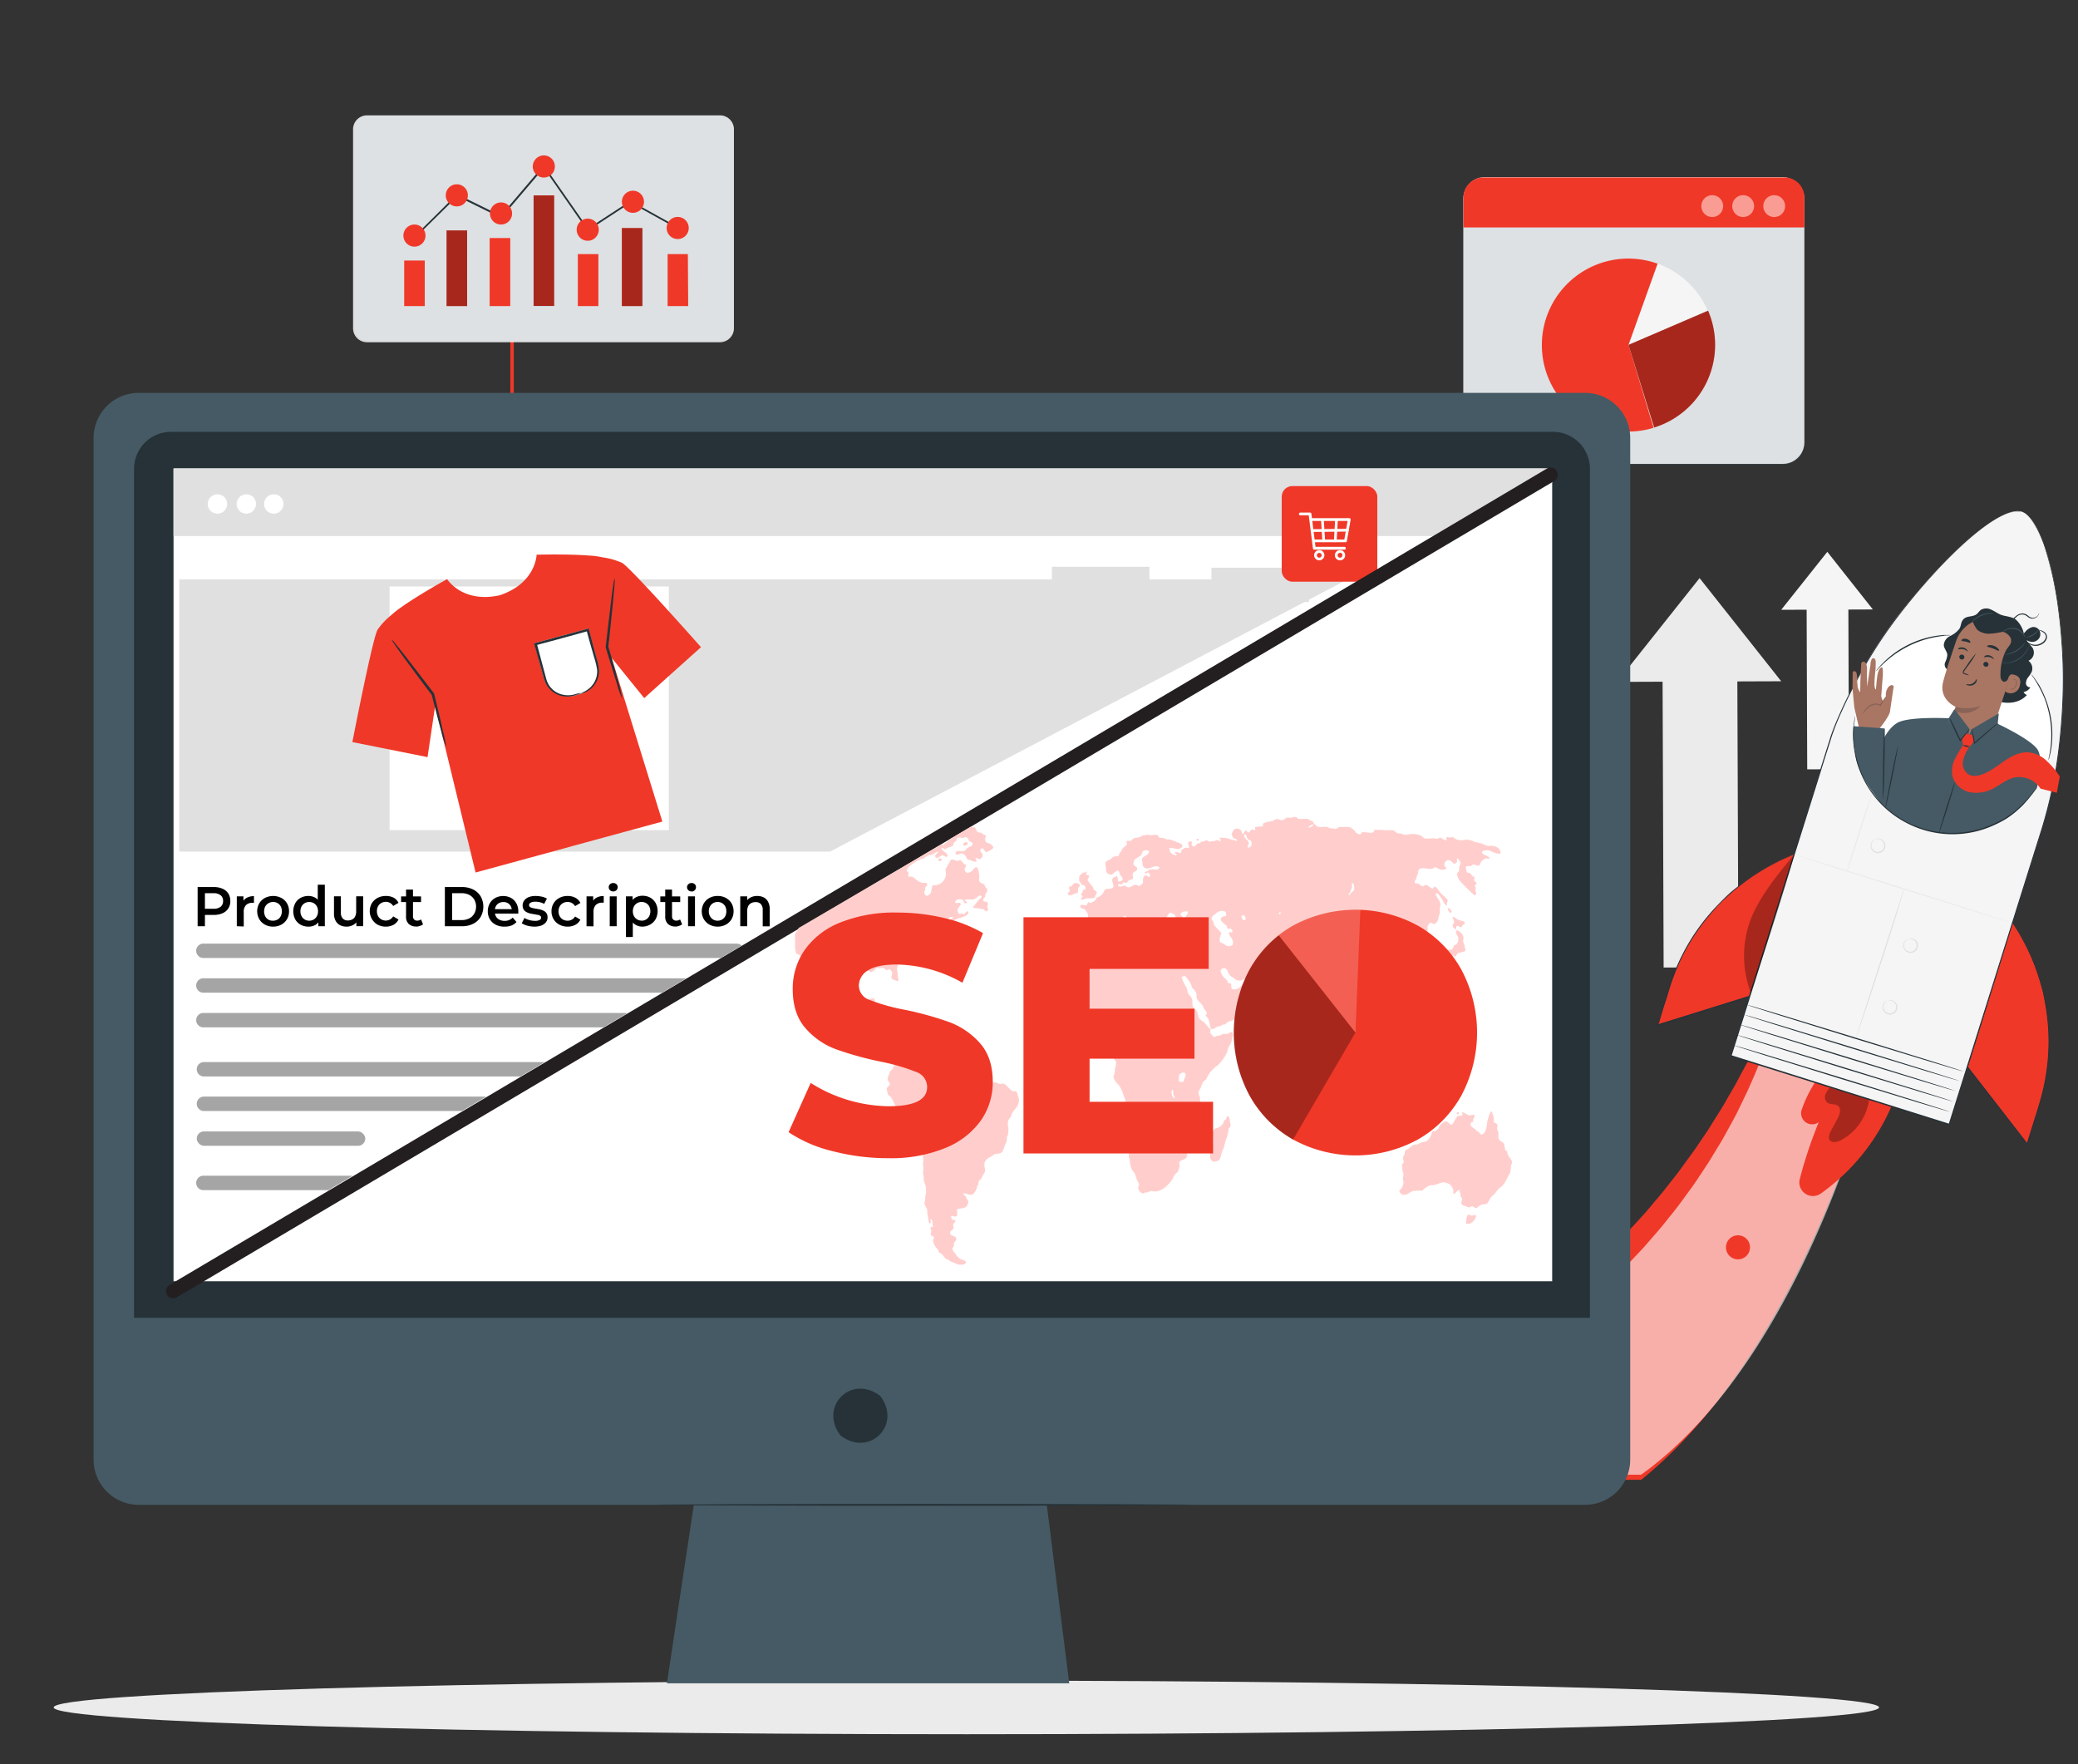 <svg id="Layer_1" data-name="Layer 1" xmlns="http://www.w3.org/2000/svg" viewBox="0 0 470 399"><rect x="0" y="0" width="470" height="399" fill="#333333" stroke="none"/><defs><style>.cls-1{fill:#ebebeb;}.cls-2{fill:#f5f5f5;}.cls-3{fill:#f03828;}.cls-4{opacity:0.6;}.cls-13,.cls-14,.cls-18,.cls-5{fill:#fff;}.cls-15,.cls-6{opacity:0.3;}.cls-7{fill:#263238;}.cls-8{fill:#a97663;}.cls-9{fill:#896357;}.cls-10{fill:#455a64;}.cls-11,.cls-16{fill:none;}.cls-12{fill:#e0e0e0;}.cls-13{opacity:0.82;}.cls-13,.cls-14,.cls-15,.cls-18{isolation:isolate;}.cls-14{opacity:0.5;}.cls-16{stroke:#231f20;stroke-linecap:round;stroke-miterlimit:10;stroke-width:3.25px;}.cls-17{fill:#ffcecc;}.cls-18{opacity:0.2;}.cls-19{fill:#a5a5a5;}</style></defs><title>growing-your-business-with-our-professional </title><polygon class="cls-1" points="365.76 154.21 384.41 130.74 402.87 154.07 365.76 154.21"/><rect class="cls-1" x="376.15" y="150.41" width="16.91" height="68.37" transform="translate(-0.67 1.41) rotate(-0.21)"/><polygon class="cls-2" points="402.87 137.91 413.3 124.8 423.6 137.83 402.87 137.91"/><rect class="cls-2" x="408.68" y="135.79" width="9.44" height="38.18" transform="translate(-0.56 1.52) rotate(-0.21)"/><g id="freepik--Character--inject-576"><path class="cls-3" d="M251.12,330a162.34,162.34,0,0,0,96.3-26.85c28.2-18.78,44.44-49.79,56.13-81.6l23.65,8.12s-15,71.85-56,105H251.12Z"/><g class="cls-4"><path class="cls-5" d="M251.12,328.9a163.47,163.47,0,0,0,96.3-26.59c28.2-18.59,44.44-49.3,56.13-80.8l23.65,8s-15,74.41-56,104H251.12Z"/></g><path class="cls-3" d="M400.88,229.94c.17.06.1.75-.2,2-.15.62-.36,1.39-.62,2.3l-.43,1.46c-.17.52-.37,1-.57,1.64-.42,1.15-.88,2.43-1.41,3.82s-1.21,2.87-1.9,4.46-1.55,3.27-2.39,5.05-1.89,3.6-2.94,5.53l-.81,1.46-.88,1.46-1.83,3-.47.77-.52.77-1,1.55c-.7,1-1.38,2.1-2.14,3.16-1.55,2.07-3.06,4.28-4.82,6.41-.87,1.07-1.72,2.19-2.64,3.26l-2.83,3.26-.72.83-.76.8-1.51,1.61-1.55,1.63c-.52.55-1.08,1-1.62,1.6-1.1,1.07-2.19,2.16-3.33,3.22l-3.51,3.15A150.64,150.64,0,0,1,343.77,306a161.45,161.45,0,0,1-33.89,16.81l-4.07,1.4-4,1.22-2,.59-2,.52-3.82,1c-1.26.29-2.51.52-3.73.8s-2.41.52-3.62.71l-3.48.58c-.57.08-1.13.19-1.69.26l-1.65.2c-2.19.26-4.26.52-6.22.64s-3.83.31-5.58.3-3.36.08-4.85.06-2.86-.11-4.08-.17c-.61,0-1.19-.06-1.73-.11l-1.52-.17c-.93-.12-1.72-.23-2.36-.34-1.27-.21-1.94-.42-1.93-.61s.7-.34,2-.47c.64-.07,1.43-.13,2.36-.19l1.5-.07,1.7-.15c1.2-.1,2.54-.19,4-.29s3-.32,4.73-.49,3.5-.46,5.41-.71,3.94-.67,6-1l1.6-.29c.52-.09,1.08-.22,1.62-.34l3.36-.73c1.15-.22,2.29-.55,3.47-.84l3.59-.93,3.67-1.08,1.89-.55,1.89-.64,3.86-1.29,3.92-1.46a173.06,173.06,0,0,0,32.64-16.66A157.12,157.12,0,0,0,356,290.15l3.43-3c1.12-1,2.18-2.08,3.27-3.06.52-.52,1.08-1,1.59-1.52s1-1,1.52-1.55l1.52-1.56.75-.75.71-.79,2.82-3.08c.93-1,1.78-2.07,2.65-3.11,1.77-2,3.32-4.09,4.89-6.05.77-1,1.48-2,2.2-3l1.07-1.45.51-.72.52-.72,1.93-2.85.93-1.37.86-1.38c1.13-1.82,2.26-3.53,3.2-5.21s1.92-3.23,2.7-4.75,1.56-2.9,2.27-4.19,1.25-2.51,1.81-3.58c.28-.52.52-1,.79-1.52s.45-.93.65-1.35c.42-.83.79-1.55,1.1-2.07C400.29,230.43,400.7,229.87,400.88,229.94Z"/><path class="cls-3" d="M413,241.54a27.76,27.76,0,0,0-5.5,9.44,2.5,2.5,0,0,0,3.79,2.85l.05,0a102.74,102.74,0,0,0-4.27,12.8,3.08,3.08,0,0,0,4.75,3.3,47.06,47.06,0,0,0,18.54-27.4Z"/><g class="cls-6"><path d="M413.85,246a4.73,4.73,0,0,0-1,1.57,1.63,1.63,0,0,0,.36,1.73c.71.61,1.94.24,2.6.88s.3,1.88-.18,2.76l-1.5,2.78c-.36.67-.72,1.56-.25,2.17s1.6.43,2.36.05a12.29,12.29,0,0,0,6.53-9.38Z"/></g><path class="cls-3" d="M455.18,208.74l.14.2a48,48,0,0,1,5.89,41.11l-2.73,8.7L445,241.31Z"/><path class="cls-7" d="M455.18,208.74l0,.16-.15.48c-.13.41-.31,1-.55,1.8-.49,1.56-1.2,3.87-2.09,6.75-1.79,5.73-4.31,13.88-7.29,23.41v-.11l12.33,15.89,1.19,1.57-.23,0c.55-1.73,1.08-3.44,1.61-5.13s1.08-3.35,1.52-5a47.82,47.82,0,0,0,1.69-9.65,46,46,0,0,0-.2-8.86c-.12-1.39-.39-2.7-.61-4a26.93,26.93,0,0,0-.87-3.59,47.48,47.48,0,0,0-4.25-10.3c-.6-1.16-1.18-2-1.53-2.6l-.55-.9.16.21.43.66a28.15,28.15,0,0,1,1.56,2.6,45.76,45.76,0,0,1,4.31,10.29c.37,1.12.6,2.34.91,3.6s.49,2.6.62,4a46.35,46.35,0,0,1,.23,8.89,48.38,48.38,0,0,1-1.68,9.71c-.45,1.66-1,3.3-1.52,5s-1.05,3.4-1.61,5.14l-.08.25-.16-.21c-.38-.49-.79-1-1.2-1.56l-12.32-15.91,0,0v-.07l7.46-23.48,2.13-6.68c.24-.77.44-1.36.57-1.77l.23-.46A.59.59,0,0,1,455.18,208.74Z"/><path class="cls-3" d="M405.79,193.24l-.24.08a47.37,47.37,0,0,0-27.94,29.94l-2.69,8.59,20.78-6.49Z"/><path class="cls-7" d="M405.79,193.24a.45.45,0,0,1,0,.14c0,.1-.08.26-.14.45-.12.41-.31,1-.52,1.75l-2,6.6-7.21,23.2v.07h-.06l-18.94,5.93L375,232l-.25.07.08-.25,1.56-5.06c.52-1.66,1-3.31,1.57-4.9a48.67,48.67,0,0,1,4.11-8.81,45.5,45.5,0,0,1,5.22-7.06c.89-1,1.85-2,2.75-2.87a26.21,26.21,0,0,1,2.75-2.41,45.29,45.29,0,0,1,9.3-5.87,28.75,28.75,0,0,1,2.73-1.2l.72-.29.26-.09-1,.43c-.62.28-1.56.63-2.71,1.24a47.39,47.39,0,0,0-9.22,5.94c-.91.71-1.79,1.56-2.73,2.41a27.76,27.76,0,0,0-2.73,2.87,45.64,45.64,0,0,0-5.15,7,47.92,47.92,0,0,0-4.08,8.74c-.57,1.56-1,3.24-1.56,4.9s-1,3.35-1.57,5.06l-.16-.17,1.84-.57,18.94-5.91-.08.08c3-9.38,5.52-17.38,7.3-23L405,195.6c.25-.76.44-1.36.57-1.77.06-.2.12-.35.15-.46A.5.5,0,0,1,405.79,193.24Z"/><path class="cls-2" d="M457.24,115.71c-3.91-1.23-14.27,6.62-26.25,21.41a104.9,104.9,0,0,0-16.68,29l-22.82,72.67,19.15,6,11.09,3.48,19.15,6,20.71-65.94a105.16,105.16,0,0,0,4.22-19.77,127.23,127.23,0,0,0,.76-20.28c-.95-18.93-5.39-31.34-9.31-32.57"/><path class="cls-7" d="M457.24,115.71l.17.06.22.08.27.16a5.78,5.78,0,0,1,1.54,1.46,24.85,24.85,0,0,1,3.47,7.41,77.31,77.31,0,0,1,2.73,12.76q.53,3.81.83,8.16c.2,2.9.32,6,.28,9.22s-.21,6.63-.52,10.16a110.08,110.08,0,0,1-1.49,11,107.21,107.21,0,0,1-2.87,11.56l-3.78,12.09c-5.22,16.59-11,35-17.1,54.5l0,.13-.13,0-24.7-7.75-24.7-7.76-.13,0,0-.13,17.13-54.5q2-6.22,3.8-12.09l1.82-5.78c.64-1.88,1.41-3.68,2.19-5.43a111.79,111.79,0,0,1,10.54-18.44,136.81,136.81,0,0,1,11.07-13.43,87.54,87.54,0,0,1,9.55-8.92,25.09,25.09,0,0,1,7-4.21,6,6,0,0,1,2.09-.34l.31,0,.22,0,.18,0-.18,0-.22-.05-.31,0a6,6,0,0,0-2.09.37,25.57,25.57,0,0,0-7,4.24,87.69,87.69,0,0,0-9.47,8.92,137.92,137.92,0,0,0-11,13.46A112,112,0,0,0,416.52,161a56.16,56.16,0,0,0-2.17,5.42l-1.82,5.77q-1.83,5.88-3.79,12.1c-5.21,16.59-10.94,35-17.1,54.51l-.09-.17,24.68,7.77,24.69,7.76-.17.09,17.13-54.5,3.8-12.09a106.24,106.24,0,0,0,2.86-11.54c.72-3.76,1.18-7.43,1.5-11s.49-6.91.53-10.15-.07-6.3-.27-9.2-.46-5.62-.81-8.14a78.25,78.25,0,0,0-2.69-12.76,24.63,24.63,0,0,0-3.41-7.41,6.2,6.2,0,0,0-1.51-1.47l-.27-.16-.21-.08Z"/><circle class="cls-5" cx="441.64" cy="166.09" r="22.45"/><path class="cls-7" d="M459.23,155.44a.94.94,0,0,1-1-.85v0a2.2,2.2,0,0,1,.49-1.41,5.93,5.93,0,0,0,.82-1.28,2.16,2.16,0,0,0-.75-2.47,2,2,0,0,0,1.05-2.67l0-.07a7.94,7.94,0,0,0-1-1.18,5.21,5.21,0,0,1-.48-.74,2.79,2.79,0,0,0,1.11.39,1.9,1.9,0,0,0,1.68-.74,1.71,1.71,0,0,0,.13-1.82,1.55,1.55,0,0,0-1.61-.78,3,3,0,0,0-1.53,1l-.4.43a5.89,5.89,0,0,0-1.87-3.19c-1-.64-2.18-.64-3.25-1-.78-.31-1.45-.83-2.22-1.17a2.42,2.42,0,0,0-2.39.05c-.39.29-.63.76-1,1-.82.6-2.08.32-2.82,1s-.58,1.53-1,2.24a5.63,5.63,0,0,1-2.08,1.64,2.49,2.49,0,0,0-1.47,2.09c.06.78.76,1.41.8,2.2a4.48,4.48,0,0,1-.47,1.64,1.35,1.35,0,0,0,.33,1.57l5.58,3.51a18.38,18.38,0,0,0,6,3.76c2.26.71,5,.38,6.56-1.42a1.35,1.35,0,0,1-.75-.66A2.3,2.3,0,0,0,459.23,155.44Z"/><path class="cls-7" d="M453.64,155.78a28.8,28.8,0,0,0,2.7-4.31,10.42,10.42,0,0,0,1.13-4.92c0-.26-.26-2-.53-2.09s-.18,1.57-.31,1.67a8.72,8.72,0,0,0-2.47,4.57,22.82,22.82,0,0,0-.52,5.08"/><path class="cls-8" d="M443.88,168.05c4.52,1.56,7.27-4.34,7.27-4.34l4.6-14.07c1.4-4,.24-8.2-3.82-9.49l-.39-.1a7.62,7.62,0,0,0-9.1,4.9c-1.2,3.5-2.48,7.37-2.95,9.29-1,4,2.84,5.61,2.84,5.61s-.26.91-.61,2.06c-.78,2.61-.16,5.62.87,5.85Z"/><path class="cls-9" d="M442.33,159.88a10,10,0,0,0,5.55-.2s-2,2.55-5.86,1.18Z"/><path class="cls-7" d="M443.17,148.41a.58.58,0,0,0,.4.71.56.56,0,0,0,.71-.34v0a.57.57,0,0,0-.4-.71.56.56,0,0,0-.71.35Z"/><path class="cls-7" d="M442.87,146.82c.05.09.56-.12,1.17,0s1,.58,1,.52,0-.18-.15-.37a1.59,1.59,0,0,0-1.79-.46C442.94,146.66,442.84,146.78,442.87,146.82Z"/><path class="cls-7" d="M448.62,150.05a.57.57,0,0,0,.4.71.56.56,0,0,0,.71-.34v0a.58.58,0,0,0-.4-.71.56.56,0,0,0-.71.35Z"/><path class="cls-7" d="M448.77,148.59c.05.09.56-.11,1.17,0s1,.57,1,.52,0-.17-.15-.37a1.66,1.66,0,0,0-.83-.52,1.55,1.55,0,0,0-.95.06C448.84,148.41,448.75,148.55,448.77,148.59Z"/><path class="cls-7" d="M445.39,152.71a4.69,4.69,0,0,0-.94-.43c-.16-.05-.3-.13-.3-.23a.82.82,0,0,1,.23-.44l.76-1.05a21,21,0,0,0,1.83-2.83,21.43,21.43,0,0,0-2.06,2.68l-.74,1.08a.86.86,0,0,0-.23.59.37.37,0,0,0,.19.29,1.36,1.36,0,0,0,.25.11A4,4,0,0,0,445.39,152.71Z"/><path class="cls-7" d="M447.07,153.59c-.1,0-.26.63-.95,1s-1.37.07-1.4.16.12.17.42.25a1.67,1.67,0,0,0,1.16-.1,1.47,1.47,0,0,0,.76-.81C447.15,153.79,447.12,153.62,447.07,153.59Z"/><path class="cls-7" d="M449.42,146.13c0,.18.65.26,1.34.52s1.22.62,1.35.49,0-.24-.19-.46a2.31,2.31,0,0,0-.93-.62,2.38,2.38,0,0,0-1.12-.15C449.6,146,449.42,146.05,449.42,146.13Z"/><path class="cls-7" d="M443.64,144.86c.07.16.52.13,1,.25s.91.33,1,.21,0-.21-.12-.39a1.49,1.49,0,0,0-.78-.44,1.46,1.46,0,0,0-.9.07C443.69,144.65,443.61,144.76,443.64,144.86Z"/><path class="cls-8" d="M454.67,152.5c.07,0,2.93-.11,2.15,2.6a2.1,2.1,0,0,1-3.3,1.28C453.54,156.3,454.67,152.5,454.67,152.5Z"/><path class="cls-9" d="M454.64,155.57a.38.38,0,0,0,.1.1.49.49,0,0,0,.35.11c.31,0,.68-.4.84-.88a1.7,1.7,0,0,0,.06-.71.56.56,0,0,0-.24-.46.26.26,0,0,0-.32.05c-.06.06-.05.12-.07.12s-.05-.06,0-.17a.36.36,0,0,1,.44-.13.66.66,0,0,1,.36.56,1.63,1.63,0,0,1-.05.79c-.18.52-.6,1-1,1a.54.54,0,0,1-.41-.2A.69.69,0,0,1,454.64,155.57Z"/><path class="cls-7" d="M445.51,141c-.36-.37,1.36-1.39,2.57-1.57a10.08,10.08,0,0,1,5.79.91,6.75,6.75,0,0,1,3.26,4.28,11,11,0,0,1-.43,5.73,3.32,3.32,0,0,1-.87,1.52c-.55.48-1.38.64-1.6,1.47a1.14,1.14,0,0,1-.52.73c-.65.38-1.1-.29-1.23-.87a12.24,12.24,0,0,1,1.28-6.21c.27-.41.6-.77.85-1.19a1.67,1.67,0,0,0,.21-1.39,1.59,1.59,0,0,0-.15-.29,2.92,2.92,0,0,0-2.61-1.36c-1.67.08-4.48.1-5-.61a4.3,4.3,0,0,1-.84-1.56Z"/><path class="cls-7" d="M453.84,140a6.14,6.14,0,0,0-4.6-1.11,3.19,3.19,0,0,0-2.16,1.3,1.84,1.84,0,0,0,.26,2.34l0,0a4.23,4.23,0,0,0,3.08.74c1,0,2.08-.38,3.12-.41a5.69,5.69,0,0,1,3.22.86A9.21,9.21,0,0,0,453.84,140Z"/><path class="cls-10" d="M458.09,144.24s-.17-.31-.53-.75a4.36,4.36,0,0,0-.67-.69,2.55,2.55,0,0,0-1-.52,3.83,3.83,0,0,0-2.09.19c-.52.19-.79.41-.81.38s.06-.07.18-.17a3.33,3.33,0,0,1,.58-.33,3.62,3.62,0,0,1,2.2-.25,2.76,2.76,0,0,1,1.1.57,3.85,3.85,0,0,1,.66.74A2.25,2.25,0,0,1,458.09,144.24Z"/><path class="cls-10" d="M458.05,145.25a2.13,2.13,0,0,1-.44.7,5.75,5.75,0,0,1-1.51,1.31,6,6,0,0,1-1.87.72,2.25,2.25,0,0,1-.82.06,7.06,7.06,0,0,0,4.64-2.79Z"/><path class="cls-10" d="M459,146a1,1,0,0,1-.08.3,4.78,4.78,0,0,1-.38.79,5.82,5.82,0,0,1-4.71,2.89,6.31,6.31,0,0,1-.87,0,1.14,1.14,0,0,1-.32-.07s.46,0,1.18,0a6.17,6.17,0,0,0,4.61-2.83C458.8,146.44,459,146,459,146Z"/><path class="cls-10" d="M450.86,138.79a7.14,7.14,0,0,1-.8,0,6.13,6.13,0,0,0-3.45,1.4c-.37.31-.57.52-.59.52a2.16,2.16,0,0,1,.52-.61,5.28,5.28,0,0,1,3.53-1.43A2.36,2.36,0,0,1,450.86,138.79Z"/><path class="cls-10" d="M461.07,142.37a3.2,3.2,0,0,1-2.79,1.77,8.69,8.69,0,0,0,1.57-.66A8.55,8.55,0,0,0,461.07,142.37Z"/><path class="cls-10" d="M461,169.78c-1.12-2.38-9.38-6.19-9.38-6.19a9.9,9.9,0,0,1-3.16,3.34,5.6,5.6,0,0,1-6.41-.57c-1.75-1.33-1.15-3.92-1.15-3.92s-9.08-.46-11.7,1-4.07,5.61-4.07,5.61l-3.27,7.41,3.43,5,1.51,1.46a22,22,0,0,0,11.31,5.31,23.18,23.18,0,0,0,12.79-1.73c3.65-1.22,6.84-4.17,9.77-8.22C460.68,178.29,462.3,172.57,461,169.78Z"/><path class="cls-8" d="M425.16,164.7s2.14-2.68,2.31-3.75l.84-5.74s-.31-.64-1.13.09a2.76,2.76,0,0,0-.62,2.15l-.68,1.21-.39-1.17.3-3.91s.28-2.81-.21-2.66-.84.91-1,2.12-.27,2.75-.27,2.75-.08.47-.29-.42.25-4.24.21-4.72.22-1.65-.45-1.78-.72,1.45-.72,1.45l-.73,4.94s-.07-2.08-.09-2.45.09-1.46,0-2.08-.31-1-.61-1.08a.57.57,0,0,0-.67.4l-.19,4.35s0,2-.07,2.12-.52-1-.52-1l-.14-1.47s.1-2-.39-2.2-.61.18-.61.18L419,155.7l.41,4.31,1,4.34,1.59.31Z"/><path class="cls-9" d="M421.28,161.44a9,9,0,0,0,.71-.8,3.4,3.4,0,0,1,2.08-1.25,1.82,1.82,0,0,1,1.16.24l.11.08.08-.13c.31-.58.66-1.08.86-1.45a1.9,1.9,0,0,0,.28-.6,3.48,3.48,0,0,0-.41.52,17.11,17.11,0,0,0-1,1.43l.19-.06a2,2,0,0,0-1.32-.3,2.73,2.73,0,0,0-1.37.56,4.4,4.4,0,0,0-.84.83A3.16,3.16,0,0,0,421.28,161.44Z"/><path class="cls-10" d="M440.74,162.44l1.31-2.06,3.42,4.49-.38,2,.82-1.94,6.17-3.59-.26,2.57-2.8,3.62-3.69,1.53-2.72-1a10.21,10.21,0,0,1-2.08-.95C440.56,166.94,440.74,162.44,440.74,162.44Z"/><polygon class="cls-3" points="443.73 166.99 444.04 168.7 445.31 169.03 446.45 167.76 446.16 166.27 444.67 165.85 443.73 166.99"/><path class="cls-7" d="M445.47,164.87a4.08,4.08,0,0,1-.52.78c-.36.48-.88,1.14-1.48,1.89l-.13.16-.09-.19c-.16-.33-.33-.68-.52-1-.53-1.12-1-2.15-1.32-2.9a6.91,6.91,0,0,1-.48-1.24,6.6,6.6,0,0,1,.68,1.14c.37.73.86,1.75,1.39,2.88l.49,1-.22,0c.62-.74,1.16-1.38,1.56-1.82A3.7,3.7,0,0,1,445.47,164.87Z"/><path class="cls-7" d="M452,163.46a9.1,9.1,0,0,1-1.1,1c-.7.63-1.68,1.49-2.77,2.42l-1.5,1.29-.16.14,0-.22c-.17-.93-.3-1.73-.39-2.3a3.93,3.93,0,0,1-.09-.9,3.69,3.69,0,0,1,.24.88c.13.55.3,1.34.48,2.28l-.2-.08,1.49-1.28c1.09-.94,2.08-1.77,2.82-2.36A8.48,8.48,0,0,1,452,163.46Z"/><path class="cls-3" d="M465.21,179.29l.67-3.67a17.48,17.48,0,0,0-2.8-3.38,7,7,0,0,0-4.21-2.09c-2.08-.17-4.05.93-5.77,2.12s-3.41,2.56-5.43,3.06a3.37,3.37,0,0,1-2.34-.13,3,3,0,0,1-1.33-3.13,8.92,8.92,0,0,1,1.51-3.28l-1.37-.42a22.88,22.88,0,0,0-2.18,3.7,5.86,5.86,0,0,0-.3,3.65,5.22,5.22,0,0,0,4,3.47,8.1,8.1,0,0,0,5.39-1c1.49-.79,2.83-1.93,4.47-2.33a5.74,5.74,0,0,1,6,2.49Z"/><path class="cls-7" d="M426.43,182.81c-.07,0,.52-3.17,1.29-7.05s1.49-7,1.56-7-.52,3.17-1.29,7S426.49,182.85,426.43,182.81Z"/><path class="cls-10" d="M419.26,164.23l7,.52L426,181l-.09,1.12s-5.79-6.35-6.25-11.47c-.1-1.09-.34-2-.39-2.72A14.34,14.34,0,0,1,419.26,164.23Z"/><path class="cls-7" d="M425.86,180.73a2.22,2.22,0,0,1,0-.63c0-.46,0-1,0-1.71,0-1.45.05-3.45.07-5.65s.06-4.21.13-5.66c0-.72.08-1.31.12-1.71a2.28,2.28,0,0,1,.09-.63,3.32,3.32,0,0,1,0,.63v1.72c0,1.5,0,3.47-.06,5.65s-.06,4.21-.15,5.65c0,.73-.08,1.31-.13,1.72A2.69,2.69,0,0,1,425.86,180.73Z"/><path class="cls-7" d="M419.57,162a.43.43,0,0,1,0,.16c0,.12,0,.28-.05.47,0,.42-.14,1-.21,1.81a23,23,0,0,0,2,10.94,22.13,22.13,0,0,0,12.35,11.55A22.33,22.33,0,0,0,445.54,188a21.85,21.85,0,0,0,5-1.52c.73-.31,1.44-.66,2.14-1s1.28-.79,1.86-1.17a12.78,12.78,0,0,0,1.57-1.23c.45-.43.93-.81,1.32-1.21l1.07-1.13.83-1,.35-.44.28-.4.43-.63.28-.38a.64.64,0,0,1,.1-.13s0,.05-.08.14l-.25.4-.42.65-.26.41-.35.44-.81,1.05-1,1.14c-.39.41-.86.79-1.32,1.23s-1,.82-1.57,1.26a13.38,13.38,0,0,1-1.87,1.2,21.75,21.75,0,0,1-2.16,1.08,22.41,22.41,0,0,1-17.08.42,23.12,23.12,0,0,1-5.55-3.06,22.39,22.39,0,0,1-6.93-8.67,22.73,22.73,0,0,1-1.93-11.06c.09-.78.2-1.38.26-1.8l.07-.47A.88.88,0,0,1,419.57,162Z"/><path class="cls-7" d="M463.3,171.94a4.22,4.22,0,0,1,.14-.79c.11-.52.24-1.26.35-2.18a23,23,0,0,0-.27-7.22,24.59,24.59,0,0,0-1.1-3.83A27.32,27.32,0,0,0,461,155c-.22-.41-.45-.76-.64-1.07s-.37-.59-.52-.8a5,5,0,0,1-.43-.69,4.59,4.59,0,0,1,.52.63,8.86,8.86,0,0,1,.55.77c.21.31.45.66.68,1a23.71,23.71,0,0,1,1.45,3,24,24,0,0,1,1.15,3.88A22,22,0,0,1,464,169a17.75,17.75,0,0,1-.44,2.17A5.29,5.29,0,0,1,463.3,171.94Z"/><path class="cls-7" d="M441.2,143.63a4.66,4.66,0,0,1-.75.09c-.25,0-.52,0-.89.08s-.74.08-1.17.17a23.72,23.72,0,0,0-3,.67,25,25,0,0,0-3.49,1.36,25.54,25.54,0,0,0-3.23,1.9,24.36,24.36,0,0,0-2.38,1.92c-.34.29-.61.57-.86.81s-.45.47-.61.64a3.65,3.65,0,0,1-.52.52,3.82,3.82,0,0,1,.46-.6c.15-.2.35-.43.58-.68s.53-.55.83-.85a23.55,23.55,0,0,1,2.37-2,22.09,22.09,0,0,1,6.78-3.29,20.87,20.87,0,0,1,3-.62c.44-.07.83-.09,1.18-.13s.65,0,.9,0A4.71,4.71,0,0,1,441.2,143.63Z"/><path class="cls-7" d="M438.54,188.47c-.08,0,.68-2.65,1.69-5.86s1.88-5.79,1.95-5.77-.68,2.64-1.69,5.85S438.6,188.49,438.54,188.47Z"/><path class="cls-7" d="M461.18,138.63v.16a1.23,1.23,0,0,1-.19.4,1.62,1.62,0,0,1-1.44.71,2,2,0,0,1-1-.46,1.9,1.9,0,0,0-1.08-.48,2,2,0,0,0-1.22.41,6.89,6.89,0,0,0-1,1,9.7,9.7,0,0,1-2.25,1.89,5.33,5.33,0,0,1-2.29.74,4.18,4.18,0,0,1-1.61-.17,1.47,1.47,0,0,1-.52-.25,5.3,5.3,0,0,0,2.13.23,5.62,5.62,0,0,0,2.18-.76,9.68,9.68,0,0,0,2.17-1.87,7.66,7.66,0,0,1,1.09-1,2.25,2.25,0,0,1,1.4-.45,2.08,2.08,0,0,1,1.19.55,1.89,1.89,0,0,0,.93.45,1.56,1.56,0,0,0,1.3-.61A2.72,2.72,0,0,0,461.18,138.63Z"/><path class="cls-7" d="M461.13,142.44a1.34,1.34,0,0,1,.33.06,3,3,0,0,1,.86.38,1.46,1.46,0,0,1,.68,1.23,2.07,2.07,0,0,1-.94,1.44,2.94,2.94,0,0,1-1.62.52,2.81,2.81,0,0,1-1.36-.35,2.52,2.52,0,0,1-.72-.58c-.14-.17-.2-.28-.19-.29a5.29,5.29,0,0,0,1,.7,2.75,2.75,0,0,0,1.26.27,2.78,2.78,0,0,0,1.47-.52,1.91,1.91,0,0,0,.85-1.24,1.23,1.23,0,0,0-.55-1,3.93,3.93,0,0,0-.77-.44C461.23,142.52,461.12,142.46,461.13,142.44Z"/><line class="cls-11" x1="395.1" y1="227.24" x2="444.09" y2="242.32"/><path class="cls-7" d="M444.09,242.32c0,.07-11-3.25-24.54-7.41s-24.49-7.59-24.45-7.67,11,3.25,24.54,7.41S444.11,242.23,444.09,242.32Z"/><line class="cls-11" x1="394.19" y1="229.38" x2="443.18" y2="244.45"/><path class="cls-7" d="M443.17,244.45c0,.07-11-3.24-24.53-7.4s-24.46-7.6-24.46-7.67,11,3.24,24.53,7.41S443.2,244.38,443.17,244.45Z"/><line class="cls-11" x1="393.5" y1="231.72" x2="442.49" y2="246.79"/><path class="cls-7" d="M442.49,246.79c0,.07-11-3.25-24.54-7.41s-24.49-7.59-24.45-7.66,11,3.24,24.53,7.4S442.51,246.72,442.49,246.79Z"/><line class="cls-11" x1="392.81" y1="234.05" x2="441.79" y2="249.12"/><path class="cls-7" d="M441.79,249.12c0,.08-11-3.24-24.53-7.4s-24.5-7.6-24.45-7.67,11,3.25,24.53,7.41S441.81,249.05,441.79,249.12Z"/><line class="cls-11" x1="392.12" y1="236.39" x2="441.1" y2="251.46"/><path class="cls-7" d="M441.08,251.46c0,.07-11-3.24-24.53-7.41s-24.49-7.59-24.45-7.66,11,3.23,24.55,7.4S441.13,251.39,441.08,251.46Z"/><path class="cls-12" d="M430.56,201.05a1.49,1.49,0,0,1-.05.36c0,.24-.14.57-.25,1-.24.87-.6,2.09-1.07,3.65-.94,3.07-2.28,7.3-3.79,11.94s-2.91,8.86-3.93,11.89c-.52,1.5-.92,2.72-1.22,3.59l-.35,1a2.33,2.33,0,0,1-.14.33,2,2,0,0,1,.09-.35l.3-1c.27-.89.66-2.12,1.14-3.62l3.85-11.92c1.51-4.63,2.87-8.86,3.86-11.91.49-1.5.88-2.73,1.16-3.61.12-.42.24-.76.3-1A2.42,2.42,0,0,1,430.56,201.05Z"/><path class="cls-7" d="M445.47,168.88c0,.08-.36.06-.76,0s-.71-.23-.7-.3.36-.06.76,0S445.48,168.81,445.47,168.88Z"/><path class="cls-1" d="M455.18,208.74c0,.07-11-3.31-24.53-7.55s-24.5-7.73-24.45-7.81,11,3.3,24.53,7.54S455.2,208.67,455.18,208.74Z"/><path class="cls-12" d="M427,226.27a.81.81,0,0,1,.37-.12,1.65,1.65,0,0,1,1,.25,1.57,1.57,0,0,1,.78,1.37,1.67,1.67,0,0,1-1.65,1.69,1.63,1.63,0,0,1-1.29-.59,1.56,1.56,0,0,1-.33-1.56,1.63,1.63,0,0,1,.62-.86.69.69,0,0,1,.36-.16,2.5,2.5,0,0,0-.29.24,1.66,1.66,0,0,0-.52.83,1.38,1.38,0,0,0,.32,1.32,1.44,1.44,0,0,0,2,.15,1.46,1.46,0,0,0,.49-1.09,1.36,1.36,0,0,0-.63-1.2,1.68,1.68,0,0,0-.92-.3C427.13,226.26,427,226.3,427,226.27Z"/><path class="cls-12" d="M431.67,212.31a.68.68,0,0,1,.37-.12,1.66,1.66,0,0,1,1,.25,1.56,1.56,0,0,1,.76,1.37,1.66,1.66,0,0,1-2.93,1.1,1.56,1.56,0,0,1-.33-1.56,1.72,1.72,0,0,1,.6-.83.68.68,0,0,1,.36-.15l-.29.23a1.64,1.64,0,0,0-.52.84,1.35,1.35,0,0,0,.32,1.32,1.57,1.57,0,0,0,1.56.4,1.53,1.53,0,0,0,.93-1.35,1.37,1.37,0,0,0-.62-1.2,1.83,1.83,0,0,0-.93-.3C431.81,212.3,431.67,212.34,431.67,212.31Z"/><path class="cls-12" d="M424.24,189.76a.63.63,0,0,1,.37-.12,1.67,1.67,0,0,1,1.05.24,1.58,1.58,0,0,1,.77,1.37,1.67,1.67,0,0,1-2.94,1.11,1.66,1.66,0,0,1,.3-2.42.6.6,0,0,1,.36-.16s-.12.08-.3.23a1.71,1.71,0,0,0-.52.84,1.37,1.37,0,0,0,.33,1.32,1.42,1.42,0,0,0,2,.14,1.44,1.44,0,0,0,.49-1.08,1.4,1.4,0,0,0-.62-1.21,1.7,1.7,0,0,0-.93-.29A2.69,2.69,0,0,1,424.24,189.76Z"/><path class="cls-1" d="M423.43,179.3c.07,0-1.14,4-2.7,8.9s-2.89,8.86-3,8.82,1.14-4,2.7-8.9S423.36,179.28,423.43,179.3Z"/><g class="cls-6"><path d="M396,224.51s7.11-20.94,9.83-31.27c-3.59,4.29-7.64,9.22-9.75,14.4A23.37,23.37,0,0,0,396,224.51Z"/></g><path class="cls-3" d="M393,279.37a2.72,2.72,0,1,0,.19,0"/></g><g id="freepik--Shadow--inject-563"><path class="cls-1" d="M425,386.14c0,3.34-92.42,6.06-206.43,6.06s-206.43-2.72-206.43-6.06,92.42-6.06,206.43-6.06S425,382.79,425,386.14Z"/></g><polygon class="cls-3" points="135.45 90.44 116.2 90.44 116.2 73.42 115.43 73.42 115.43 91.21 135.45 91.21 135.45 90.44"/><g id="freepik--Tab_2--inject-563" data-name="freepik--Tab 2--inject-563"><rect class="cls-10" x="330.97" y="40.13" width="77.14" height="64.86" rx="4.88"/><rect class="cls-13" x="330.97" y="40.04" width="77.14" height="64.86" rx="4.88"/><path class="cls-3" d="M335.55,40.13h68.07a4.49,4.49,0,0,1,4.49,4.49v6.82H331V44.7a4.57,4.57,0,0,1,4.57-4.57Z"/><path class="cls-14" d="M403.76,46.61a2.47,2.47,0,1,1-2.47-2.47A2.48,2.48,0,0,1,403.76,46.61Zm-9.49-2.47a2.47,2.47,0,1,0,2.47,2.47A2.48,2.48,0,0,0,394.27,44.14Zm-7,0a2.47,2.47,0,1,0,2.47,2.47A2.48,2.48,0,0,0,387.25,44.14Z"/><path class="cls-2" d="M368.33,78,375,59.66a19.56,19.56,0,0,1,11.24,10.56L368.33,78Z"/><path class="cls-3" d="M368.33,78,374,96.75a19.56,19.56,0,1,1,.9-37.12L368.33,78Z"/><path class="cls-3" d="M368.33,78l18-7.73a19.56,19.56,0,0,1-12.19,26.41L368.33,78Z"/><path class="cls-15" d="M368.33,78l18-7.73a19.56,19.56,0,0,1-12.19,26.41L368.33,78Z"/></g><rect class="cls-10" x="80.04" y="26.11" width="85.96" height="51.01" rx="3.14"/><path class="cls-13" d="M83,26.09h79.87A3.15,3.15,0,0,1,166,29.24v45a3.16,3.16,0,0,1-3.15,3.16H83a3.16,3.16,0,0,1-3.15-3.16v-45A3.15,3.15,0,0,1,83,26.09Z"/><path class="cls-7" d="M93.09,54.59l-.26-.29C93.2,54,103.16,44.14,103.26,44l.1-.1,9.91,4.88L123,37.33l10,14.35,9.52-6.21.21.32-9.83,6.42L123,38,113.36,49.3l-9.93-4.89c-1.1,1.08-10,9.86-10.34,10.18Z"/><path class="cls-3" d="M96.07,69.22H91.42V58.92h4.65Zm9.58-17.11H101V69.22h4.66Zm9.76,1.72h-4.66V69.22h4.66Zm9.93-9.65h-4.65v25h4.65Zm10,13.28h-4.65V69.22h4.65Zm9.94-5.9h-4.65V69.22h4.65Zm10.3,5.9H151V69.22h4.66Z"/><path class="cls-15" d="M105.65,69.22H101V52.11h4.66Zm19.69-25h-4.65v25h4.65Zm20,7.38h-4.65V69.22h4.65Z"/><rect class="cls-7" x="147.76" y="42.49" width="0.38" height="12.21" transform="translate(33.64 154.35) rotate(-60.96)"/><path class="cls-3" d="M96.24,53.28a2.5,2.5,0,1,1-2.5-2.5A2.5,2.5,0,0,1,96.24,53.28Zm7.08-11.6a2.5,2.5,0,1,0,2.5,2.5A2.5,2.5,0,0,0,103.32,41.68Zm10,4.1a2.5,2.5,0,1,0,2.5,2.5A2.5,2.5,0,0,0,113.32,45.78ZM123,35.15a2.5,2.5,0,1,0,2.5,2.5A2.49,2.49,0,0,0,123,35.15Zm9.93,14.3a2.5,2.5,0,1,0,2.5,2.5A2.5,2.5,0,0,0,132.94,49.45Zm10.23-6.32a2.5,2.5,0,1,0,2.5,2.5A2.5,2.5,0,0,0,143.17,43.13Zm10.12,5.93a2.5,2.5,0,1,0,2.5,2.5A2.5,2.5,0,0,0,153.29,49.06Z"/><path class="cls-10" d="M358.51,88.85H31.38A10.2,10.2,0,0,0,21.17,99h0V330.11a10.21,10.21,0,0,0,10.21,10.21H156.93l-6.09,40.37h91l-5.08-40.37H358.51a10.21,10.21,0,0,0,10.21-10.21h0V99.05a10.21,10.21,0,0,0-10.21-10.2Z"/><path class="cls-7" d="M199.31,316c4.45,6.36-2.52,13.33-8.87,8.88a2.13,2.13,0,0,1-.56-.56c-4.43-6.35,2.52-13.31,8.88-8.86A2,2,0,0,1,199.31,316Z"/><path class="cls-7" d="M38.68,97.66H351.24a8.37,8.37,0,0,1,8.37,8.37h0v192H30.32V106A8.37,8.37,0,0,1,38.68,97.66Z"/><path class="cls-7" d="M270.54,340.32c0,.11-27.42.21-61.25.21s-61.24-.1-61.24-.21,27.42-.2,61.24-.2S270.54,340.22,270.54,340.32Z"/><rect class="cls-5" x="39.25" y="105.94" width="311.82" height="183.82"/><polygon class="cls-12" points="351.07 105.94 351.07 109.1 330.52 121.22 39.25 121.22 39.25 105.94 351.07 105.94"/><path class="cls-5" d="M51.37,113.91a2.19,2.19,0,1,1-2.26-2.12h.07a2.16,2.16,0,0,1,2.19,2.12Z"/><path class="cls-5" d="M57.9,113.91a2.19,2.19,0,1,1-2.26-2.12h.07a2.16,2.16,0,0,1,2.19,2.12Z"/><path class="cls-5" d="M64.11,113.91a2.19,2.19,0,1,1-2.26-2.12h.07a2.16,2.16,0,0,1,2.19,2.12Z"/><polygon class="cls-12" points="304.77 131.03 187.73 192.6 40.55 192.6 40.55 131.03 304.77 131.03"/><rect class="cls-12" x="274" y="128.39" width="22.07" height="7.76"/><rect class="cls-12" x="237.91" y="128.18" width="22.07" height="7.76"/><rect class="cls-5" x="88.12" y="132.63" width="63.16" height="55.1"/><path class="cls-3" d="M158.55,146.36s-15.83-17.9-17.83-19.05a15.65,15.65,0,0,0-4.34-1.25,19.54,19.54,0,0,0-2.64-.39h-.17c-4.85-.42-12.2-.22-12.2-.22s-.13,6.46-8.37,9.18c-8.47,1.85-11.87-3.66-11.87-3.66s-6.43,3.54-10.4,6.38h0l-.15.1a20.73,20.73,0,0,0-2.08,1.66,15.42,15.42,0,0,0-3.1,3.3c-1.16,2-5.7,25.42-5.7,25.42l17,3.4,1.72-11.56,9.15,37.65,20.15-5.49,1.71-.48,20.38-5.55-11.45-37,7.35,9.08Z"/><path class="cls-7" d="M100.9,168.94a25.08,25.08,0,0,1-1.05-3.39c-.58-2.11-1.35-5.08-2.21-8.42l.06.09-1-1.31c-2.31-3.07-4.38-5.87-5.85-7.9-.73-1-1.32-1.85-1.71-2.44a4.68,4.68,0,0,1-.58-.93,4,4,0,0,1,.75.79c.46.55,1.09,1.34,1.87,2.31,1.56,2,3.67,4.73,6,7.79l1,1.33h0c.84,3.36,1.54,6.33,2,8.48A23.18,23.18,0,0,1,100.9,168.94Z"/><path class="cls-7" d="M140.72,158.06a22.86,22.86,0,0,1-1.15-3.32c-.67-2.1-1.57-5-2.57-8.34v-.11c.07-.52.13-1.08.19-1.64.44-3.82.86-7.26,1.15-9.75.16-1.25.31-2.32.43-3a5,5,0,0,1,.23-1.08,3.38,3.38,0,0,1,0,1.1c0,.71-.13,1.72-.24,3-.23,2.51-.59,6-1,9.78-.06.56-.13,1.15-.18,1.64v-.12c1,3.32,1.8,6.27,2.38,8.38A24.12,24.12,0,0,1,140.72,158.06Z"/><path class="cls-5" d="M120.82,145.48l12.27-3.33h0l2.12,7.81a5.7,5.7,0,0,1-4,7h0l-1.24.34a5.71,5.71,0,0,1-7-4h0l-2.12-7.81Z"/><path class="cls-7" d="M128.45,157.47a5.76,5.76,0,0,1-5.53-4.24l-2.12-7.75h0l12.27-3.33h0l2.12,7.77a5.78,5.78,0,0,1-4.05,7.05l-1.15.32A5.69,5.69,0,0,1,128.45,157.47Zm-7.58-12,2.1,7.75a5.69,5.69,0,0,0,6.94,4l1.21-.33a5.7,5.7,0,0,0,4-6.94l-2.1-7.75Z"/><path class="cls-7" d="M131.48,156.72a8.49,8.49,0,0,0,1.09-.53,5.08,5.08,0,0,0,2.49-4.7,17.43,17.43,0,0,0-.63-2.66c-.55-1.92-1.16-4-1.77-6.31l.33.2-6.77,1.86-5,1.34.2-.35,1.87,7c.15.53.27,1.06.44,1.51a4.86,4.86,0,0,0,2.73,2.77,5.48,5.48,0,0,0,3.64.14,7.71,7.71,0,0,1,1.35-.28,6.83,6.83,0,0,1-1.31.47,5.46,5.46,0,0,1-3.82,0,5.35,5.35,0,0,1-3-2.93c-.19-.51-.35-1-.49-1.56-.58-2.12-1.24-4.47-1.94-6.93l-.07-.27.27-.08,5-1.35,6.78-1.84.27-.08.07.28c.61,2.31,1.15,4.4,1.68,6.33a14.52,14.52,0,0,1,.6,2.75,5.45,5.45,0,0,1-.47,2.42,5.13,5.13,0,0,1-2.31,2.47,3.7,3.7,0,0,1-.86.32C131.64,156.72,131.54,156.75,131.48,156.72Z"/><rect class="cls-3" x="289.9" y="109.93" width="21.62" height="21.62" rx="2.38"/><path class="cls-5" d="M304.32,122.63h-7.15a.33.33,0,0,1-.31-.31.31.31,0,0,1,.31-.31h6.89l.74-4.2h-8.3a.31.31,0,0,1,0-.62h8.68a.32.32,0,0,1,.24.11.28.28,0,0,1,.06.25l-.85,4.82A.31.31,0,0,1,304.32,122.63Z"/><path class="cls-5" d="M304.08,124.31h-6.82a.31.31,0,0,1-.3-.27l-.95-7.5H294.1a.31.31,0,0,1,0-.62h2.2a.3.3,0,0,1,.31.27l.93,7.48h6.54a.31.31,0,0,1,.31.31.32.32,0,0,1-.3.33Z"/><path class="cls-5" d="M298.39,126.73a1.16,1.16,0,1,1,1.16-1.16h0a1.16,1.16,0,0,1-1.16,1.15Zm0-1.69a.54.54,0,0,0-.54.54.54.54,0,0,0,.54.54.55.55,0,0,0,.54-.54h0a.54.54,0,0,0-.53-.54Z"/><path class="cls-5" d="M303.08,126.73a1.16,1.16,0,0,1,0-2.32,1.17,1.17,0,0,1,1.17,1.15v0A1.17,1.17,0,0,1,303.08,126.73Zm0-1.69a.53.53,0,0,0-.54.53.54.54,0,0,0,.53.55.55.55,0,0,0,.55-.54h0A.54.54,0,0,0,303.08,125Z"/><path class="cls-5" d="M299.4,122.63a.33.33,0,0,1-.31-.29l-.29-4.67a.3.3,0,0,1,.29-.32h0a.3.3,0,0,1,.33.27v0l.29,4.66a.31.31,0,0,1-.29.33h0Z"/><path class="cls-5" d="M302,122.63h0a.31.31,0,0,1-.29-.33h0l.26-4.66a.29.29,0,0,1,.31-.29h0a.3.3,0,0,1,.3.31h0l-.26,4.67a.32.32,0,0,1-.32.29Z"/><path class="cls-5" d="M296.76,120.3a.33.33,0,0,1-.31-.31.31.31,0,0,1,.31-.31l8-.08a.31.31,0,0,1,.31.31.32.32,0,0,1-.3.31h0l-8,.08Z"/><line class="cls-16" x1="39.16" y1="292" x2="350.72" y2="107.36"/><polyline class="cls-11" points="206.78 194.2 217.29 188 328.74 122.27 330.52 121.22 351.07 109.1 364.04 101.45"/><path class="cls-17" d="M208,208.32c.33,0,.8-.08,1,.09-.12.56-1.12.41-1.49.22C207.51,208.41,207.78,208.36,208,208.32Zm12.63-16.77c0,.2-.07.28-.24.25C220.25,191.59,220.48,191.42,220.64,191.55ZM204,207.48a2.58,2.58,0,0,0-.95,1.69c-.05.23-.54.82-.78.76-.55-.14.15-1.38.28-1.56s.33-.39.5-.63a3.8,3.8,0,0,1,.41-.69c.23-.18,1-.41,1.17-.2h0C204.55,207.29,204.26,207.27,204,207.48Zm1.44,2.62c-.27.1-.73.23-.77-.13s.39-.33.63-.38c.41-.06.88-.42,1.37-.2A3.35,3.35,0,0,1,205.41,210.1Zm.56-3.47c.16,0,.36.24.57.26s.33-.13.45-.08a.56.56,0,0,1,.14.88c-.23,0-.31-.12-.49-.08-.47.1-.66,1.22-1,1.18s-.53-1-.19-1.31c0-.25-.15-.3-.14-.54v0A.83.83,0,0,1,206,206.63Zm-3.37-1.31c.65-.22,1.46-.89,2-.72.31.1,1.16,1.21.45,1.57a6.77,6.77,0,0,1-1.19.13c-.25-.06-.39-.46-.64-.51-.49-.1-1.14.7-1.47,0C201.87,205.46,202.22,205.45,202.6,205.32Zm-2.4-4.44c.66-.18.39,1.22,0,1.23S199.76,201,200.2,200.88Zm6.87,34.54c-.27.05-.4-.5-.14-.64S207.34,235.37,207.07,235.42Zm5.3-41.22a.4.4,0,0,0-.14.35c.08.45.78.07.78-.17S212.57,194.07,212.37,194.2Zm5.49-3.16c.1.49,1.09,0,1-.38C218.63,190.17,217.78,190.65,217.86,191Zm25,8.79c-.27.2-.36.5-.57.59s-.48,0-.52.34.18.4.18.63-.42.39-.46.76c.35.71,1.21.08,1.65-.08.2-.07.49-.06.6-.25s0-.61.1-.94.4-.4.35-.71S243.37,199.49,242.91,199.83Zm4.54,1.39c-.11-.11-.13-.37-.25-.59s-.41-.43-.56-.68-.64-.8-.63-1,.29-.37.35-.76-.63-.12-.68-.51c0-.24.22-.28.22-.55a.17.17,0,0,0-.17,0c-.19.28-.51.16-.82.29a2.25,2.25,0,0,0-.77.8,5.71,5.71,0,0,0,0,1.1c.2.1.33.57.67.8.13.08.31.05.42.13a.72.72,0,0,1,.31.67c0,.35-.43.25-.63.51,0,.49-.28.56-.39.89.07.21.33.17.36.42s-.44.31-.36.6c.38.35.77-.08,1.13-.13.79-.12,1.6.12,2.08-.34-.07-.45.39-.62.35-1S247.64,201.44,247.45,201.22Zm4.68,8.84a.59.59,0,0,0,.24-.63C252,209,251.66,210,252.13,210.06Zm-.46.71a5.13,5.13,0,0,1,0,1.19c.22.53.73,0,.84-.3C252.66,210.49,252.15,210.17,251.67,210.77Zm2.57,2.25a1.79,1.79,0,0,0,1.37.8c.2-.18.22-.61.31-.93C255.42,212.9,254.6,212.66,254.24,213Zm12.06,2.28c.14.41.77.17.81-.17C267,214.82,266.32,215,266.3,215.3ZM270.63,190c.07.15.38.16.49,0C271.24,189.64,270.53,189.56,270.63,190ZM266.3,215.3c.14.41.77.17.81-.17C267,214.82,266.32,215,266.3,215.3ZM254.24,213a1.79,1.79,0,0,0,1.37.8c.2-.18.22-.61.31-.93C255.42,212.9,254.6,212.66,254.24,213Zm-2.57-2.25a5.13,5.13,0,0,1,0,1.19c.22.53.73,0,.84-.3C252.66,210.49,252.15,210.17,251.67,210.77Zm.46-.71a.59.59,0,0,0,.24-.63C252,209,251.66,210,252.13,210.06Zm83.68-17.68c1.3-.39,2.34,1,3.59.64.1-1.19-1.16-1.72-2.22-1.73-.21,0-.36.08-.52.08a4.65,4.65,0,0,1-1.16-.46c-.7-.26-1.58-.37-2.23-.6-.12,0-.24-.17-.34-.21s-.27,0-.43,0-.3-.18-.45-.22a3.58,3.58,0,0,0-1,.13,3.43,3.43,0,0,1-1.37-.08c-.48-.13-.84-.54-1.23-.59-.16,0-.36.09-.53.09s-.58-.21-.77,0,.18.41,0,.58c-.51.11-1.07-.55-1.41-.54s-.41.23-.63.25a2.55,2.55,0,0,1-.42-.08c-.68-.07-1.69.08-2.34,0-.44-.06-.62-.47-1.05-.68a5.16,5.16,0,0,0-2.63-.26,3.67,3.67,0,0,1-1.1.09c-.17,0-.36-.2-.59-.25s-.75,0-1-.13-.6-.56-.95-.63a7,7,0,0,0-1,0c-1,0-2.05-.15-3.11-.08-.17.15-.13.42-.34.55-.57.3-1.8-.15-2.51,0-.21.13-.23.43-.45.47a1.79,1.79,0,0,1-.85-.34c-.19-.14-.31-.44-.52-.63a3.45,3.45,0,0,0-1-.68,14.12,14.12,0,0,0-1.75,0A2.43,2.43,0,0,0,303,187c-.31.06-.59.45-1,.47-.17,0-.37-.11-.6-.13s-.34,0-.48,0-.36-.22-.57-.26a7.76,7.76,0,0,0-1.3-.08,2.94,2.94,0,0,1-.88,0c-.42-.14-.63-.53-1-.68-.09-.66-.39-.61-.85-.8-.14-.07-.26-.22-.38-.25-.68-.22-1.44.05-2.19-.09-.24,0-.44-.38-.69-.42a4.49,4.49,0,0,0-1,.16c-.36.05-.75-.08-1.06,0s-.33.3-.52.39a1.7,1.7,0,0,1-.64.17c-.33,0-.69-.3-1.06-.25s-.78.41-1.22.51a4.56,4.56,0,0,0-1.91.54c-.14.2.17.35,0,.55-.51.22-1.41,0-1.8.29-.1.24.19.47,0,.64-.32,0-.39-.18-.6-.17-.39,0-.58.67-.87.68s-.37-.48-.61-.46-.41.75-.66.76-.23-.48-.43-.81a1.23,1.23,0,0,0-1.61-.13,5.32,5.32,0,0,0-.5,1,2.55,2.55,0,0,0,.39.88c.25.26.81.1.88.68a19.36,19.36,0,0,1-2.29-.63c-.53-.09-1.11-.08-1.65-.12-.16.23.37.44.14.71s-.47-.15-.67-.17-.51.19-.85.26c-.14,0-.31,0-.48,0s-.38.15-.53.12-.43-.34-.63-.34-.39.21-.6.26-.35,0-.46.05-.33.23-.53.33-.35.09-.48.16c-.33.21-.41.58-.75.6a.56.56,0,0,1-.57-.38c0-.25.2-.23.14-.51s-.74-.34-.87,0,.22.68.18,1.14a.34.34,0,0,0-.14.17c-.64-.34-1.17.12-1.58.42-.06.24,0,.58-.22.63-.49.09-.91-.44-1.27-.12-.05.44.47.19.39.63a1.56,1.56,0,0,1-1.65-1.56c.58-.22,1.31.17,1.87.17.32,0,1.1-.16,1.08-.72s-.89-.68-1.3-.85a7.67,7.67,0,0,0-1.55-.58,4,4,0,0,0-.49,0c-.45-.06-.81-.35-1.16-.38s-.44.06-.59,0c-.32-.15-.29-.47-.54-.6-.45-.24-1,0-1.54,0a8.61,8.61,0,0,0-.92-.09c-.17,0-.32.13-.45.13s-.32,0-.39,0-.42.28-.63.38a7.92,7.92,0,0,1-1.2.21c-.39.1-.7.61-1.06.67s-.69-.16-.8.13.21.38.1.59c-.22.48-.78.65-1.09,1.11-.08.12-.1.32-.17.46s-.34.3-.42.46-.09.51-.29.64-.78.06-1.09.2-.33.32-.49.43c-.44.29-1.07.38-1.33.93a3.27,3.27,0,0,0,.14,1.18,3.94,3.94,0,0,0,0,.69,1.21,1.21,0,0,0,1,.8c.67,0,1.18-1,1.72-.89.26,0,.3.56.43.84s.67.71.59,1.14-.72.47-1.05.47c0-.38,0-1-.22-1.23-.53.31-.91.22-1.05.72s.33,1.11.25,1.69-1.15.4-1.62.51-.48.6-.77,1a3.06,3.06,0,0,1-.88.77c-.15.08-.33.06-.46.16s-.27.54-.5.72a3.11,3.11,0,0,1-.94.51c-.21,0-.39-.22-.53-.17s-.19.58-.42.68c-.47.19-1.25-.5-1.41.33.2.49.7.37,1.06.64a3.47,3.47,0,0,1,.74,1.19,5.83,5.83,0,0,1-.11,1.43c-.22.68-.73.44-1.37.42a5.11,5.11,0,0,1-.53,0c-1.09-.08-2.18-.55-2.68.38a6.61,6.61,0,0,1,0,1.82c-.09.46-.44.87-.42,1.27,0,.21.21.4.24.68a3.87,3.87,0,0,0,0,.59c.18.41.67.07,1,.12a1.18,1.18,0,0,1,.67,1,3,3,0,0,1-.39,1.06c-.31.56-.72.59-1.16.88a2.71,2.71,0,0,0-.74,1.11,2,2,0,0,0-.28,1.43,3,3,0,0,1-1.44,1.56,3.64,3.64,0,0,0-.63.3c-.14.12-.23.45-.43.72s-.49.47-.62.72a8.64,8.64,0,0,0-.25.84c-.16.36-.48.53-.68.89-.08.16-.14.5-.25.72-.21.48-.59.84-.55,1.27s.42.48.46.84-.12.33-.11.55a8,8,0,0,0,.2.81,2.89,2.89,0,0,1-.28,1.31c0,.2,0,.42-.06.58-.09.32-.46.61-.46,1s.23.48.25.85a6.71,6.71,0,0,0-.07.76c.07.46.75,1,1.05,1.35s.92.85,1.09,1.36.14,1,.43,1.3.54.39.8.64.52.42.78.67c.42.4,1.07,1.2,1.76,1.14.35,0,.72-.38,1.12-.47a4.53,4.53,0,0,1,1.37-.07c.33,0,.65.27,1,.25a3.71,3.71,0,0,0,1.16-.56,4.59,4.59,0,0,1,2.74-.67c.77.13.74,1.2,1.27,1.61.62.06,1.13-.28,1.62-.13a1.71,1.71,0,0,1,.84,1.14,4.22,4.22,0,0,1-.21,1.14c-.09.49-.1,1.09-.18,1.4s-.21.39-.21.63a2.6,2.6,0,0,0,.43,1c.23.36.59.63.88,1a10.41,10.41,0,0,1,1.08,2.5,4.14,4.14,0,0,1,.39,1.22c0,.26-.12.5-.11.76.06.57.35.81.39,1.31.12,1.17-.77,1.53-.94,2.5,0,.23,0,.46,0,.67s-.24.55-.29.85a9.23,9.23,0,0,0-.06,1.18c0,.45.43.88.63,1.27s.39,1.15.64,1.69a4.81,4.81,0,0,1,.42.8,10.61,10.61,0,0,1,0,1.15c0,.31.18.59.21.84a7.29,7.29,0,0,0,.47,2.2c.16.32.44.52.66.93s.29.92.5,1.4.48.82.48,1.09-.18.47-.17.72a1.38,1.38,0,0,0,1.05,1.31c.21,0,.41-.2.64-.25s.26,0,.38,0,.4-.23.57-.26c.45-.07.91.09,1.33.05a4.08,4.08,0,0,0,2.05-.89,11.76,11.76,0,0,0,1.51-1.57c.3-.39.45-.93.73-1.31s.59-.45.74-.8a5.89,5.89,0,0,0,.36-1.23c0-.25-.12-.44-.08-.67.15-.78,1.43-.63,1.69-1.35a4.46,4.46,0,0,0,0-2.21,3,3,0,0,1-.21-.84c0-.41.6-.8,1-1.23.25-.25.46-.63.71-.84s.87-.37,1.2-.63a3.82,3.82,0,0,0,.95-1.27,2.71,2.71,0,0,0,0-1.23c-.06-.72.05-1.55,0-2.4a4.39,4.39,0,0,1-.7-1.61,3.42,3.42,0,0,0,0-1.31c-.06-.26-.25-.42-.28-.68-.07-.66.34-1,.53-1.48a9,9,0,0,1,.42-1.09c.19-.31.55-.46.77-.76a6.92,6.92,0,0,0,.39-.77,8.76,8.76,0,0,1,1.56-1.86c.28-.25.58-.39.83-.64a7.47,7.47,0,0,0,.71-.84,8.83,8.83,0,0,0,1.23-1.9c.08-.22.07-.47.14-.67.23-.69.73-1.24.91-2,0-.14,0-.3.08-.46.1-.47.36-1,0-1.49-.34-.12-.63.32-1.06.38s-.87,0-1.23.13-.38.25-.56.29-.28,0-.43,0-.52.29-.7.26c-.46-.05-.72-.68-1-1,0-.24.21-.34.14-.62s-.3-.26-.48-.47a11,11,0,0,0-1-1.18c-.44-.37-1-.61-1.24-1.15a10.85,10.85,0,0,0-.34-1.3c-.25-.48-.87-.78-1-1.27s0-.88-.11-1.4c-.13-.77-.83-1-1-1.65a5.78,5.78,0,0,1-.11-.6,8.33,8.33,0,0,0-.66-1.34,6.83,6.83,0,0,1-.6-1.49c.14-.21.45-.24.74-.29a7.11,7.11,0,0,1,1.4,2c.08.19.11.45.21.64s.43.4.57.58a2.8,2.8,0,0,1,.42.89c.05.19,0,.38,0,.63.17.92,1,1.3,1.41,2,.12.22.18.48.29.67.21.39.57.6.66,1.06,0,.22-.3.15-.28.42s.41.44.56.76c.3.64.35,1.53.6,2.24.55.39,1-.27,1.58-.46.17-.06.36,0,.53-.09s.43-.26.67-.34.24,0,.35,0,.44-.42.74-.59c.46-.26,1-.26,1.33-.51s.32-.68.57-.89.83-.21,1.3-.42c.24-.11.38-.39.59-.58s.41-.34.61-.56.5-.42.56-.59,0-.4.07-.55.28-.3.42-.5a4.46,4.46,0,0,0,.6-1.32,3,3,0,0,0-.88-1.14c-.26-.12-.49,0-.67-.13a1.35,1.35,0,0,1-.6-.71c-.13-.33,0-.6-.38-.89-.66.68-1.07,1.65-2.54,1.35-.31-.17-.18-.88-.31-1.26-.16-.2-.46,0-.6-.05-.21-.9-.94-1.15-1.34-1.82a2.13,2.13,0,0,1-.38-1,.78.78,0,0,1,.77-.6c.81,0,.91,1.3,1.44,1.73.22.18.5.31.81.56a1.82,1.82,0,0,0,1.62.5c.3-.08.48-.38.8-.3s.35.63.5.81a2.28,2.28,0,0,0,1.3.46l1.13.18a6.93,6.93,0,0,0,1.48-.09c.33,0,.86,0,1.16,0a2.84,2.84,0,0,1,.42-.09c.47.06.71.74,1,1,.46.49,1.08.72,1.33,1.14-.29.69.72,1.47,1.09,1.47s.54-.41.88-.5c.37.21.25.55.29,1.1a7.8,7.8,0,0,0,.28,1.43c.12.46.21,1,.34,1.36a12,12,0,0,0,.68,1.4c.25.53.3,1.12.48,1.6s.48.72.64,1c.34.74.52,2.51,1.29,2.38.18,0,.22-.22.4-.47s.3-.28.42-.46.12-.34.21-.51.25-.27.29-.43a7.73,7.73,0,0,0-.05-.84c0-.32.22-.59.25-.89.07-.66-.22-1.19-.2-1.9.25-.6.81-.63,1.19-1.06.14-.15.18-.42.31-.59s.43-.33.6-.55a10.71,10.71,0,0,1,1-1.27c.26-.22.66-.22.77-.67-.09-1,.48-.79,1.19-.85a5.4,5.4,0,0,0,.95-.21c.21-.08.44-.43.63-.38s.26.47.39.8a3.94,3.94,0,0,0,.49.77c.21.23.51.36.67.58s.11.35.22.51c.25.41.58.62.6,1.19,0,.28-.16.54-.11.8a.66.66,0,0,0,.59.51h0c.46,0,.81-.85,1.16-.81s.49,1,.63,1.49c.1.31.19.55.28.8a4.68,4.68,0,0,1,.32.76c.06.29,0,.7,0,1s.1.33.1.47c0,.67-.16,1.33-.14,1.91,0,.4.47.56.7.84a3.86,3.86,0,0,1,.78,1.35c.11.46.09.89.21,1.26a4.29,4.29,0,0,0,.28.51,3.19,3.19,0,0,0,1,1.27,2.85,2.85,0,0,0,.92.56c.35-.56-.23-.95-.35-1.49a13.15,13.15,0,0,0-.11-1.43,4.94,4.94,0,0,0-1.16-1.4c-.19-.16-.47-.2-.63-.38s-.28-.83-.53-1.31c-.14-.28-.45-.52-.49-.8-.12-.7.24-1.14.31-1.74s0-1,.29-1,.33.42.53.54.66.26.91.55a7.58,7.58,0,0,0,.56.89c.32.3.81.46.91.76s-.07.69.18.8c.64-.06.82-.91,1.2-1.18s1.12-.5,1.37-1.14c.17-2.56-.88-3.19-1.87-4.23-.26-.28-1-1.23-1-1.69a2.81,2.81,0,0,1,1.55-1.78.9.9,0,0,1,.91,1c0,.3-.58.51-.56,1a.64.64,0,0,0,.67.6,1.1,1.1,0,0,0,.63-1.1c0-.35-.4-.55-.38-.89,0-.68.87-.57,1.33-.76.19-.07.36-.34.57-.42a6.75,6.75,0,0,0,2.35-1.14,5.18,5.18,0,0,0,1.24-3.05c.5-.27.24-1,.31-1.69-.08-.3-.47-.25-.56-.55s.1-.27.06-.5-.15-.53-.31-.81c-.07-.11-.3-.23-.46-.43-.34-.42-.67-1-.91-1.25s-.67-.34-.67-.73c0-.67.95-1.05,1.13-1.56a1.5,1.5,0,0,0-1.05-.38c-.25,0-.43.36-.68.33s-.33-.46-.67-.62-.81-.09-.77-.56c0-.25.37-.29.57-.46s.6-1.16,1.09-1.1,0,1,.52,1.36c.36-.09.47-.47.85-.56a1.11,1.11,0,0,1,1.3.56c.12.33,0,.7.31.87.45.28.82,0,1,.47a3.61,3.61,0,0,1,.11.51c.11.26.32.4.39.72s0,.86.35,1,1.42-.44,1.44-.85a2.56,2.56,0,0,0-.45-1.18,6.07,6.07,0,0,0-1.17-1.27c-.22-.19-.69-.27-.7-.68s.51-.52.6-1c.06-.29-.05-.43-.07-.85.26-.37.34-.86.77-.88s.41.27.71.25a1.38,1.38,0,0,0,.91-.85c.07-.21.09-.58.18-.88a6.38,6.38,0,0,0,.24-.8,8,8,0,0,0,0-.82c0-.42.15-.88.14-1.13a3.19,3.19,0,0,0-.57-1.27c-.1-.18-.79-1-.34-1.18.23-.11.59.36.7.51s.37.55.52.75c.4.57.53,1.24,1.1,1.49.14-.2,0-.38.06-.64s.2-.26.19-.47-.51-.67-.67-.84-.6-.5-.82-.72c-.58-.62-.87-1.39-1.47-1.6-.32.12-.17.4-.49.42s-.54-.28-.78-.42-.48-.4-.8-.38c-.17,0-.46.29-.68.29s-.85-.59-1.16-.63-.25.09-.39,0c-.58-.19.08-.92.14-1.1a4.82,4.82,0,0,0,.11-.59,3.66,3.66,0,0,0,.28-.59c.05-.18,0-.38.07-.56.38-1.16,2-.26,3.13-.5.2,0,.43-.29.68-.3.51,0,.8.5,1.36.55.21,0,1.14-.05,1.16-.29s-.39-.45-.42-.64a1.11,1.11,0,0,1,.56-1.18c1.06-.3,1.13.79,1.8.73a.78.78,0,0,0,.52-.6c0-.21-.16-.47,0-.6a1.76,1.76,0,0,1,.78,1c0,.3-.33.77-.36,1.27,0,.19.06.37,0,.51-.07.33-.46.5-.45.72.12,1.43,1.29,2.27,2,3s1.33,1.37,2,1.9a.66.66,0,0,0,.32-.47c0-.25-.17-.43-.18-.72s.12-.38.1-.55-.23-.3-.21-.5.37-.25.35-.55-.46-.33-.52-.67.09-.24.07-.56-.29-.21-.46-.38-.35-.56-.6-.68-.42,0-.59-.12-.2-.76-.32-1.14c.24-.55.73-.21,1.12-.3.15,0,.33-.29.5-.34.47-.12.94.33,1.26.25s.46-.74.7-1a2.52,2.52,0,0,1,1.06-.67c.21,0,.48.19.74,0-.13-.73-1.68-.66-1.72-1.4A.65.65,0,0,1,335.81,192.38ZM253.68,200c.33-.06.26-.41.48-.45s.31.15.54.12.47-.47.7-.59c.45-.24.8-.11.88-.55,0-.25-.13-.61-.08-.89.12-.61,1.07-.51,1-1.23,0-.42-.76-.53-.83-.93a1.6,1.6,0,0,1,.14-.84c.31-.71,1.33-.78,1.65-1.35.15-.27.14-.54.25-.68a1.14,1.14,0,0,1,1.47-.08c0,.94-1.58,1.09-1.61,1.85a4.46,4.46,0,0,0,.14.72c0,.25,0,.42,0,.55a1.16,1.16,0,0,0,1,.76c.84.07,2.11-1,2.84-.2-.32.84-1.48.15-2.32.49-.16.08-.27.28-.42.35s-.56,0-.56.38c.17.39.43-.09.64-.09a.62.62,0,0,1,.52.63c-.07.78-.64,0-1,0-.56.05-.66,1-.57,1.7-.25.17-.53.64-.87.68s-.38-.23-.67-.26c-.64-.08-1.22.62-1.83.59-.26,0-.53-.39-1-.37-.22,0-.37.18-.6.2s-.73-.11-.7-.38S253.41,200,253.68,200Zm12,48.4c-.5-.07-.86-1.2-.6-1.9h.1c.29.21.14.66.22,1.05S265.81,248.05,265.67,248.35Zm2.64,3.09c.36.21.16,1.08,0,1.39-.4-.2-.23-1-.07-1.39Zm-.15-8.42c0,.37-.22.69-.34,1s-.09.51-.33.63c-.42,0-.77,0-.91-.34.13-.39,0-.7.08-1.09C266.8,242.61,268.07,242.21,268.16,243Zm-.2-26.37c-.19.67-.07,1.34-.6,1.56-.72.31-1.16-.34-1.83-.29-.35,0-.62.43-1,.5-.57.11-1.19-.5-1.86-.59a3.52,3.52,0,0,1-.46,0c-.16-.05-.29-.27-.45-.33a6.33,6.33,0,0,0-.78-.13c-.35-.73-2.1-.78-2.25.29-.06.48.2,1.15-.39,1.23-.37.05-.75-.46-1.27-.59a5.86,5.86,0,0,1-.66-.09c-.39-.16-.34-.6-.67-.89a2.6,2.6,0,0,0-1-.42c-.18,0-.36.08-.56,0a1.85,1.85,0,0,1-.77-.38c-.2-.14-.59-.34-.63-.54s.46-.67.49-.93-.21-.33-.25-.64.06-.38,0-.5a.68.68,0,0,0-.63-.46c-.25,0-.49.23-.7.24s-.82-.2-1.2-.17-.45.2-.67.22c-.61.05-1.11,0-1.58,0a3.67,3.67,0,0,0-1.26.33c-.17.09-.29.3-.5.43s-.23.06-.35.13-.41.35-.59.42a9.06,9.06,0,0,1-1.21,0c-.36,0-.94,0-.94-.51,0-.78,1.11-.5,1.72-.63.23-.06.35-.32.63-.51.13-.1.3-.11.43-.22a2,2,0,0,0,.56-.8c0-.19-.09-.45-.08-.59a1.61,1.61,0,0,1,.39-.59,5,5,0,0,1,1-1c.25-.17.59-.15.71-.38s0-.44,0-.69c.16-.16.26-.3.39-.33.38-.1.76.31,1.2.29.19,0,.35-.17.56-.34s.37-.22.53-.33.37-.36.6-.38c.55-.05.77.69,1,1.09a5,5,0,0,0,1.16,1.14c.19.14.45.14.67.26.45.25,1.35,1.06,1.37,1.61,0,.27-.21.46-.18.71.35.08.74-.38.74-.8,0-.26-.22-.4-.17-.67.16-.43.64,0,.84-.18,0-.46-.57-.51-.91-.76-.18-.13-.3-.41-.5-.51s-.55-.09-.77-.29-.29-.61-.5-.89-.9-.46-.73-1.39c.08-.14.29-.35.42-.3s.23.35.42.51.34.1.5.22.28.5.49.71a5.85,5.85,0,0,0,1.23.76c.38.23,1,.53,1.09.94,0,.22,0,.47,0,.67a1.78,1.78,0,0,0,.28.67c.27.46.65.86.94,1.4,0,.75.23,1.2.92,1.09.25-.15.12-.38.32-.63s.59-.2.59-.55c0-.52-1.05-.61-.91-1.39.05-.25.27-.13.46-.13.3-.41.92-.94,1.33-.29a5,5,0,0,0,1.27,3.08c.53-.23.76.37,1.27.26.24-.05.36-.42.6-.47.42-.07.71.49,1.12.55.66.11,1.14-.81,1.79-.34,0,.65.2,1,.18,1.44A6.06,6.06,0,0,1,268,216.65Zm2.63-6.13a5.71,5.71,0,0,1-1.23.09c-1,0-1.69-.9-2.81-.84a1.83,1.83,0,0,0-.67.16c-.31.14-.51.44-.77.51s-.84-.1-1.1,0-.35,1.05-1,.42c0-.39.4-.23.42-.54s-.35-.49-.38-.85.3-.59.42-1.06c0-.15,0-.31,0-.42s.24-.27.35-.47c.22-.36.43-1.08.85-1.14s.61.35.95.34c.23.38.34,1,.77,1.1s.78-.32,1.13-.46c-.09-.39-.45-.19-.49-.55-.09-.64,1.06-.86,1.54-.72.28.69-.42.82-.42,1.22s.95.71,1.2.89c.42.31.86.54,1.23.81S271.55,210.32,270.59,210.52Zm8.27,3a1.31,1.31,0,0,1-1.06.42c-.37,0-.72-.35-1.09-.55s-.76-.22-.84-.67a3.92,3.92,0,0,1,.1-1.06c.07-.25.26-.31.25-.56s-.59-.81-.81-1.05a4.38,4.38,0,0,1-.84-1c-.06-.15,0-.38-.11-.55-.13-.35-.43-.5-.45-.76a1.18,1.18,0,0,1,.31-.68c.16-.14.46-.31.74-.54a1.83,1.83,0,0,1,2-.43c.22.15.38.84.14,1.05-.57,0-1.08.25-1.09.72s1,1.19,1.38,1.49c0,.26.05.54.2.67a.72.72,0,0,1,1.06.64c-.12.33-.47,0-.71.12-.06,0,0,.14-.1.13C278.09,212,279,212.1,278.86,213.57Zm2.6-5.45c-.38.08-1-.94-.42-1.11S282,208,281.46,208.12Zm.74-16.49c-.1-.45.24-.49.25-.89,0-.74-1.11-1-1.06-1.89.05,0,0-.09,0-.13.52-.12.48.43.7.84s.61.4.74.54C283.42,190.74,283,191.86,282.2,191.63Zm7.11,15.13c-.16-.28.22-.69.35-.38C289.64,206.62,289.55,206.78,289.31,206.76ZM296,187.14c-.09-.23.18-.29.31-.38a1.24,1.24,0,0,1,.77-.33C297,186.92,296.29,187.1,296,187.14Zm10.3,14c-.09.36-.5.54-.77.85s-.27.52-.49.33c0-.32.25-.4.38-.59,0-.43.35-.72.39-1.14s-.27-.8.14-.89A1.74,1.74,0,0,1,306.26,201.1Zm-40,14.2c.14.41.77.17.81-.17C267,214.82,266.32,215,266.3,215.3ZM254.24,213a1.79,1.79,0,0,0,1.37.8c.2-.18.22-.61.31-.93C255.42,212.9,254.6,212.66,254.24,213Zm-2.57-2.25a5.13,5.13,0,0,1,0,1.19c.22.53.73,0,.84-.3C252.66,210.49,252.15,210.17,251.67,210.77Zm.46-.71a.59.59,0,0,0,.24-.63C252,209,251.66,210,252.13,210.06Zm26.13,44c-.08-.73-.22-1.81-.7-1.56-.17.18-.15.45-.25.6s-.33.19-.42.33-.15.5-.32.76a2.72,2.72,0,0,1-.84.76c-.33.21-.77.19-1.09.47a2.14,2.14,0,0,0-.46,1.11c-.05.54.2,1.07.18,1.6,0,.71-.73,1.13-.82,2a4,4,0,0,0,.19,1,4.82,4.82,0,0,0,0,.77,1.07,1.07,0,0,0,.91.85,3.44,3.44,0,0,0,1-.3c.46-.31.55-1.44.81-2.16.07-.18.21-.34.28-.54.19-.57.33-1.3.56-2a8.06,8.06,0,0,0,.6-2.48c.1-.23.4-.3.46-.64C278.38,254.53,278.28,254.29,278.26,254.05Zm19.31-18.93a.17.17,0,0,0-.1.13c-.21.75-.35,2.61.35,2.74a.74.74,0,0,0,.77-.46C298.89,236.71,297.88,235.24,297.57,235.12ZM314.18,244c-.27,0-.29.38-.53.29s-.29-.4-.46-.63-.37-.29-.42-.5.06-.4,0-.56c-.11-.63-.82-.95-1.24-1.27s-.61-.33-.84-.51-.32-.42-.53-.63-.44-.32-.63-.51-.56-.92-.88-1.05a5.41,5.41,0,0,0-.63,0c-.34-.08-.53-.42-.7-.17,0,.93.88,1.26,1.33,1.9.11.16.17.37.28.5s.42.33.57.6.16.67.31,1,.52.59.7.92.28.82.46,1.22a6.23,6.23,0,0,0,.56.77,11.61,11.61,0,0,0,1.7,1.9,1.29,1.29,0,0,0,.7-.09c.28-.31,0-1,.21-1.6.11-.39.47-.38.48-.67A1.6,1.6,0,0,0,314.18,244Zm1.31.2c-.9,0-.9,1.67,0,1.67S316.39,244.2,315.49,244.2Zm6.32-3.79c-.12-1,.47-1.12.67-1.86-.15-.31-.5-.37-.67-.63s-.53-1.2-.84-.77-.38,1.1-.85,1.53c-.17.16-.38.16-.6.33s-.3.51-.45.72a1.62,1.62,0,0,1-.57.59c-.21.1-.51.05-.66.17s-.23.75-.56.84c-.18.06-.42-.17-.67-.12-.61.12-.51,1.41-.29,2,.17.39.46.55.54.84s0,.8.28,1,.37,0,.63.13.34.24.49.25.41-.13.6-.12c.49,0,.78.51,1.09.54s.54-.21.78-.2c.33-.37.16-1,.31-1.52s.52-.51.66-.85-.06-.5.05-.8.64-.33.66-.64-.28-.42-.38-.67A3.35,3.35,0,0,1,321.81,240.41Zm-3.13,8.2c0-.22.07-.34,0-.47-.48.07-.88-.31-1.3-.29-.19,0-.33.17-.53.21-.8.13-1.22-.53-1.86-.63s-1,0-1,.42,1.2.91,1.52,1,.56,0,.84,0c.47.07.91.4,1.4.46s.77,0,1.13.09.85.35,1.16,0C319.77,248.83,319.09,248.87,318.68,248.61Zm22.79,13.19A6.83,6.83,0,0,1,341,261c-.06-.22-.05-.43-.1-.55s-.42-.27-.53-.56c0-.07,0-.29,0-.42a2.66,2.66,0,0,1-.17-.76c-.35-.55-.89-.54-1.16-1.05s-.07-.88-.14-1.44c0-.31-.26-.62-.29-1s.1-.47.08-.68c-.08-.59-.56-.5-.85-.76a3.87,3.87,0,0,0-.49-2.45c-.42.21-.6,1-.74,1.56-.05.22-.18.42-.21.64a10.25,10.25,0,0,1-.36,2c-.19.52-.55,1.06-.91,1.05s-.47-.41-.7-.59c-.07-.05-.24-.1-.35-.17s-.32-.37-.56-.54-.92-.5-.91-1,.3-.46.59-.6c.1-.2,0-.31,0-.49s.34-.5.31-.77c-.06-.61-.68-.16-1-.17-.62,0-1.31-.69-1.72-.72-.17.17,0,.32,0,.59-.2.38-.6.11-.95.22s-.63.7-.88,1.14c-.18.29-.37.78-.56.84-.54.17-.77-.67-1.27-.72a1.28,1.28,0,0,0-.56.17,5.92,5.92,0,0,0-.82.63c-.27.28-.31.72-.56,1a2.25,2.25,0,0,1-.63.38c-.16.05-.3,0-.45,0-.32.16-.26.55-.43,1a3.43,3.43,0,0,1-1,1.27,4,4,0,0,1-1.13.29c-.43.12-.84.43-1.16.51-.1,0-.28,0-.42,0-.55.1-1,.69-1.51,1-.15.08-.54.24-.64.42s-.08.52-.14.72c-.14.43-.35.59-.35.93s.25.54.14.93-.33.27-.39.55a6.05,6.05,0,0,0,.11.63c0,.19,0,.37,0,.51.05.39.24.73.25,1.1s-.13.57-.14.84.14.7.14,1a3.35,3.35,0,0,1-.39,1.18c-.13.23-.53.44-.53.76s.41.52.64.76c1.15.21,1.57-.54,2.32-.8a9.68,9.68,0,0,1,2.21-.09,4.66,4.66,0,0,1,1.94-1.27c.21,0,.45,0,.66,0,.86-.09,1.55-.79,2.65-.58a4.27,4.27,0,0,1,1.19.55,3.8,3.8,0,0,1,.6,1.23c0,.26-.18.59.11.71s.47-.37.73-.55a4.54,4.54,0,0,1,.71-.34.92.92,0,0,0-.14.59.8.8,0,0,1,.17.84c.11.27.37.36.39.69s-.22.48-.18.84c.07.66.63.65,1.13.85.23.09.32.2.49.2.42,0,.63-.29.91-.24s.5.43.77.42.61-.48,1.13-.72a3,3,0,0,1,1-.17c.62-.09.8-.89,1.16-1.4.25-.35.64-.65,1-1a10.34,10.34,0,0,1,.91-1.14c.21-.22.47-.34.7-.55a5.63,5.63,0,0,0,1-1.48c.31-.64.71-1.15.88-1.65a11.06,11.06,0,0,0,.14-1.4c.06-.34.31-.64.25-1.05A4.3,4.3,0,0,0,341.47,261.8Zm-20.22-12.52c-.26,0-.6-.18-.71.13.08.36.45.37.82.38.21-.32.83,0,1-.3C322.27,248.88,321.67,249.24,321.25,249.28Zm1.3.93c.09.33.37.41.64.51a.76.76,0,0,0,.13-.17C323.32,250.15,322.74,249.87,322.55,250.21Zm.53-.8c.06.3.78.45.91.12C323.94,249.17,323.2,249.08,323.08,249.41Zm1.41-5.07c.18-.46.85-.52.8-1.11-.59-.13-1.09.5-1.51.39-.13,0-.37-.52-.56-.51-.38,0-.31.76-.42,1.14s-.34.54-.32.8.35.4.43.81-.3,1.06.06,1.18c.73.26.23-1.82.77-1.94.29.54.67,2.07,1.38,1.89.16-.14.09-.56.11-.87A17.52,17.52,0,0,1,324.49,244.34Zm.45-2.41c-.37,0-.76-.21-1-.17a.84.84,0,0,0-.68.76c.21.08.26-.09.46-.12.9-.18,2.27.62,2.32-.43C325.75,241.78,325.36,241.93,324.94,241.93Zm.95,7.95c-.27.17-.66.28-.66.76a.32.32,0,0,1,.14.16c.42,0,.71-.47,1.05-.72s.87-.23,1-.75C326.73,249,326.29,249.61,325.89,249.88Zm1.63-44.59a1.07,1.07,0,0,0,.59,1.18C328.7,206,327.86,205.5,327.52,205.29Zm1.93,46.53c.05.23.56.26.53-.09S329.46,251.55,329.45,251.82Zm.87-43.63c-.77-.15-1.45-.93-1.79-.84,0,.05,0,.06,0,.13.15.45.42.7.33,1.18-.07.28-.33.43-.33.68s.49.77.78.85c.11-.37-.08-.67.24-.77s.6.32.89.26.35-.43.49-.55.3-.08.39-.3C331.25,208.25,330.82,208.3,330.32,208.19Zm.82,5.25a3.72,3.72,0,0,1-.22-.59c0-.31.11-.6.08-.89a2.11,2.11,0,0,0-1.55-1.57c-.42.58.23,1.1.34,1.57a1.66,1.66,0,0,1-.49,1.69c-.11.07-.28,0-.42.17s-.18.73-.49.89-.83,0-1.3.12a2.64,2.64,0,0,0-.84.8c-.17.22-.69.72-.68,1s.34.49.57.85.36.78.67.71.07-1.05.42-1.31c.62.26.87-.75,1.37-.76.19,0,.36.28.56.22s.34-.62.6-.77c.57-.3,1.33-.09,1.72-.67C331.38,214.45,331.28,213.94,331.14,213.44Zm1.61,61.46c-.4-.08-.67-.47-.92.13a6.61,6.61,0,0,0-.27,1.38c.11.76,1.12.23,1.44,0a2.71,2.71,0,0,0,.88-1.47C333.54,274.59,333.16,275,332.75,274.9ZM219.51,187a4.32,4.32,0,0,0,.92.08c.41.29.3.91.92,1.18.16.08.38,0,.6.09s.33.28.53.38.46.12.52.33-.2.37-.18.6,0,.38.11.59c.15.4.53.36.91.55s.84.53.82.84-.55.58-.71.69a2.83,2.83,0,0,1-.92.38c-.33-.07-.46-.87-.91-.85-.2,0-.38.15-.39.47,0,.55.52.57.53,1.05s-.26.62-.67,1a2.5,2.5,0,0,0-.91-.38c-.23.32.37.44.17.85-.56.14-1-.19-1.51-.38-.16-.06-.4,0-.53-.13s-.26-.55-.42-.76a1.39,1.39,0,0,0-.88-.59c-.43,0-1.06.65-1.41,0,.24-1,1.37-.25,2.12-.6.27-.12.36-.48.59-.63.46-.31,1.19-.35,1.13-1,0-.31-.4-.31-.6-.47s-.48-1-.88-1c-.2,0-.34.19-.56.21-.45.05-1-.22-1.38,0-.18.14-.06.35-.2.59s-.41.27-.53.47-.11.53-.29.72-.9.35-1.26.51c-.17.06-.37.29-.52.29-.3,0-.43-.47-.74-.29,0,.45.39.64.66.84a1.63,1.63,0,0,1,.7.85c-.28.72-.73-.05-1.19-.05s-1.22,1.14-1.66.21c.11-.49.57-.56.67-1.05-.49.1-.93.61-1.51.76-.24.06-.48,0-.7.13-.42.14-.71.52-1.16.71-.17.08-.39.06-.56.13a10.62,10.62,0,0,0-1.38.76,8.23,8.23,0,0,0-1.22.89,2.27,2.27,0,0,0-.54.89c0,.25.42.34.43.59s-.23.5-.08.71.43.05.74.09c.54.09.89.62,1.3.89a3.58,3.58,0,0,0,1.13.51c.49.07,1-.17,1.09.29s-.45.61-.49.89c.26.41-.18.61-.18,1a.9.9,0,0,0,.56.76c.36,0,.88-.43,1-.85s.1-1.19.43-1.56a2.61,2.61,0,0,0,2.91-2.92,3.66,3.66,0,0,1-.06-.68c.05-.33.52-.6.45-1,.46-.17.45-1.05.91-1.18s.86.33,1.38.29c.18,0,.39-.19.57-.17.34.06.55.57.8.8s.48.15.53.42c-.07.48-.35.49-.31.93a.81.81,0,0,0,.53.72,1.45,1.45,0,0,0,.88-.25c.46-.27.86-1.07,1.25-1s.56,1.26.61,1.69-.05.81,0,1.22c.05.72.79.64,1.16,1,.12.11.16.4.25.55s.39.29.42.59c.06.73-.55.79-.49,1.61-.13.31-.45.3-.42.71,0,.67.83.16,1,.68.12.29,0,.49-.11.89.27.39.27,1-.2,1-.3,0-.38-.38-.68-.46s-.39,0-.59-.08-.39-.11-.57-.13c-.43-.07-.9.09-1.16-.22a14.55,14.55,0,0,1,1.52-1.9c.15-.17.5-.29.41-.62-.29-.33-.66,0-.94.2a2.78,2.78,0,0,1-1,.55c-.58.1-1.35-.2-1.83.17-.06.32.54.19.47.68-.24,0-.46.07-.64-.13s-.07-.44-.18-.55a1.83,1.83,0,0,0-1.16-.17.86.86,0,0,0-.73.72c.44.25,1.17-.26,1.33.38-.24.53-.81.81-.74,1.52a.91.91,0,0,0,.49.68c.2,0,.3-.19.5-.17s.15.29.38.25.53-.74.92-.72c.47.69-.42,1-.92,1.23s-1.29.38-1.73.59c-.21.11-1.07,1.1-1.19.34-.09-.55.42-.39.53-.85-.54-.13-1.05.29-1.55.51-.7.32-1.91.52-2.07,1.48,0,.19.07.55,0,.68s-.59.12-.81.21-.63.43-.84.51-.39,0-.49.08c-.28.13-.39.59-.7.88-.13.13-.43.22-.54.34s-.2.77-.53.84-.37-.18-.56,0a6.53,6.53,0,0,1,0,1.82,8.83,8.83,0,0,1-1.41,1.07c-.3.19-.56.25-.91.45s-.49.52-.77.73a2.63,2.63,0,0,0-1.49,2.23c0,.26.12.54.14.85s0,.36,0,.55c.05.45.32,1,0,1.31-.46-.24-1.07-.31-1.4-.71-.09-.43.19-.77.14-1.15a1.35,1.35,0,0,0-.59-.89c-.22,0-.41.24-.64.22s-.51-.47-.85-.51-.85.14-1.4,0c-.53.34-.69.94-1.34.89-.23,0-.44-.23-.71-.29a3.47,3.47,0,0,0-1-.18c-.59.05-1,.57-1.54.89s-1.09.64-1.23,1.23c-.08.31,0,.76-.11,1.05a4.07,4.07,0,0,1-.28.55,5.07,5.07,0,0,0-.43,3.25,10.25,10.25,0,0,0,.61,1.45,1.88,1.88,0,0,0,1,.58,3.9,3.9,0,0,0,.8-.2A7,7,0,0,0,195,228c.75-.29.6-1.53,1.36-1.94a3.19,3.19,0,0,1,1.3-.25,1.06,1.06,0,0,1,.25.8,6,6,0,0,1-.28.72c-.08.27-.1.59-.17.8s-.34.49-.43.76,0,.39-.07.56-.39.47-.24.75c.75.36,1.66-.1,2.32.05a1.18,1.18,0,0,1,.85,1c0,.38-.25.63-.29,1.06s-.22,1.18-.25,1.6c0,.71.86,1.91,1.48,1.9s1.06-.79,1.86-.38c.28.14.56.66.85.64s.61-.53.77-.89.22-.8.56-1,.69-.12,1.16-.34a2.41,2.41,0,0,0,.6-.42c.17-.14.36-.51.57-.25s-.34.52-.1.89c.49.3.73-.58,1.08-.6a2.61,2.61,0,0,1,.71.43c.27.21.37.52.67.59s.5-.08.77,0,.57.43.84.42.49-.44.77-.51c.63-.14.86.09,1.13.56.31.06.32-.43.6-.26-.15.37.05.54.17.84s.08.35.14.43.5.19.75.37a6.32,6.32,0,0,1,.7,1,2.11,2.11,0,0,0,1.23.89c.39,0,.71-.13,1-.09a3.16,3.16,0,0,1,1.69,1c.29.26.55.45.63.76s0,.51.11.76c.15.53.79.78.56,1.69.11.26.34.36.6.56s.38.45.6.49.3,0,.42,0a3.08,3.08,0,0,1,1,.39,3.56,3.56,0,0,1,.64.25c.17.14.19.63.41.76s.47,0,.71,0,.89.34,1.23.34.38-.1.57-.08c.85.08,1.34,1.31,2.18,1.68.26.12.66,0,.84.13s.58,1.31.6,1.82c.06,1.53-.91,2-1.48,3-.12.21-.18.54-.35.85-.34.59-.72.71-.67,1.81,0,.3.13.59.13.93a7.93,7.93,0,0,1-.09,1.31,7.14,7.14,0,0,0-.28.76c0,.26.06.46,0,.67a4.19,4.19,0,0,1-.39.94c-.33.71-.39,1.57-1.05,1.85-.4.17-.92.08-1.34.26a6.35,6.35,0,0,0-.59.38c-.62.34-1.49.8-1.66,1.56s.21,1.22.1,2a6.23,6.23,0,0,1-.42.71c-.15.25-.23.53-.39.77s-.54.46-.66.89c0,.14,0,.32-.08.54s-.15.22-.2.38-.06.35-.11.47c-.16.39-.64,1.28-1,1.4-.72.24-1.49-.38-2-.26.07.42.33.38.49.68a5.32,5.32,0,0,0,.29.59c.15.22.29.3.31.55a1.63,1.63,0,0,1-.53,1.23,2.78,2.78,0,0,1-1,.33c-.26.06-.93.06-1,.26s.1,1,0,1.3c-.27.62-1,0-1.35.18a1,1,0,0,0,.28.8c.23.15.57,0,.71.25-.07.42-.45.48-.52.89s.11.51.06.76c-.08.55-.79.52-.77,1.1,0,.87,1.38.51,1.4,1.36,0,.51-.38.51-.52,1-.07.27,0,.32,0,.55s-.36.38-.36.72.5.84.74,1.18a4.83,4.83,0,0,0,.89,1c.49.32,1.23.25,1.44.84-.07.35-.36.45-.64.54h-1.08c-.48-.26-1.05-.42-1.63-.67-.2-.08-.43-.3-.66-.42s-.36-.13-.5-.22c-.3-.18-.64-.8-.94-1.05s-.48-.23-.6-.38a4.74,4.74,0,0,1-.28-.64c-.12-.19-.33-.33-.47-.54a4.16,4.16,0,0,1-.66-1.44c0-.34.27-.57.17-.89s-.62-.23-.7-.59c0-.21.16-.58.14-.89s-.28-.42-.17-.67.37,0,.56-.13c-.15-.61,0-1.59-.5-1.78-.25.26.27.86-.17,1-.42-.23-.33-.9-.42-1.4a6,6,0,0,1-.21-1c0-.19.05-.39,0-.59-.07-.57-.59-1-.63-1.6a4.08,4.08,0,0,1,.18-.81c0-.2,0-.42,0-.64s.15-.51.17-.76a8.77,8.77,0,0,0-.06-1.64,14.29,14.29,0,0,1-.47-1.44c0-.19.05-.52,0-.77s-.12-.45-.14-.71a5.5,5.5,0,0,1,.07-.76c0-.53-.09-1.13-.07-1.65,0-.15.07-.27.07-.42,0-.44-.12-.88-.14-1.31a18.48,18.48,0,0,0,0-2.12,8.43,8.43,0,0,0-.34-1.77A5.22,5.22,0,0,0,207,256c-.25-.17-.55-.23-.82-.38-.57-.34-1.68-1.05-1.93-1.73-.07-.2-.06-.46-.14-.69a10,10,0,0,0-.7-1.22c-.44-.79-.8-1.79-1.24-2.61a11.57,11.57,0,0,0-.66-1.23c-.15-.2-.62-.38-.67-.68a6,6,0,0,1-.29-1.23c.06-.4.71-.73.71-1.09s-.35-.5-.42-.76c-.18-.65.1-1,.31-1.58.08-.17.14-.45.22-.58s.39-.29.55-.55.16-.44.28-.63c.27-.44.71-.59.82-1a10,10,0,0,0,0-2.41c-.06-.3-.3-.55-.38-.84-.16-.51-.2-1.06-.64-1.05-.27,0-.46.35-.63.58s0,.63-.28.72-.56-.5-1-.68a4.67,4.67,0,0,1-.6-.13c-.35-.18-.45-.78-.81-1s-.55-.13-.74-.43a3.25,3.25,0,0,1,0-.84c-.39-.27-.72-1.28-1.16-1.53s-.76-.14-1.13-.29a2.78,2.78,0,0,0-.5-.21,3.61,3.61,0,0,1-.63-.17c-.69-.42-1.07-1.76-1.93-1.74-.37,0-.72.42-1.06.42a3.72,3.72,0,0,1-1.3-.54c-.44-.25-.91-.38-1.26-.59s-.49-.5-.75-.64-.46-.12-.63-.21a8.43,8.43,0,0,1-.73-.63,1.4,1.4,0,0,1-.57-.85c0-.33.25-.61.28-.93a3.6,3.6,0,0,0-.91-2.32c-.29-.44-.63-.82-.92-1.22a3,3,0,0,0,0-.6,8,8,0,0,1-.63-1c-.2-.34-.62-.7-.67-1.1s.15-.88,0-1.35c-.25-.76-1.13-.41-1,.6,0,.28.36.65.46.93s.08.63.18,1,.36.61.46,1c.14.57.14,1.2.28,1.56s.56.63.31,1c-.33.08-.46-.31-.67-.55s-.53-.37-.6-.68.13-.58.08-.88c-.13-.6-1.13-.61-1.13-1.23,0-.39.41-.43.42-.8s-.46-.76-.56-1.1a6.47,6.47,0,0,1-.14-1.27,7.41,7.41,0,0,0-.08-1.22,1.79,1.79,0,0,0-.66-.85c-.31-.2-.55-.13-.7-.42a4.16,4.16,0,0,1-.25-1.11c-.06-.51,0-1.06,0-1.6a10.1,10.1,0,0,1,0-1.65c.18-.41.49-.61.67-1a1.49,1.49,0,0,0,.09-.3l32.27-18.9a.09.09,0,0,0,0,0c.37.26.81-.26,1.16-.47a1.74,1.74,0,0,0,.8-.74Z"/><path class="cls-3" d="M221.6,235.87q2.94,3.24,2.94,8.81a15,15,0,0,1-2.67,8.7,18.15,18.15,0,0,1-8,6.22,32.44,32.44,0,0,1-13,2.33,49.66,49.66,0,0,1-12.59-1.6,30.88,30.88,0,0,1-9.92-4.28l5-11.14A33.7,33.7,0,0,0,201,250.18q8.7,0,8.7-4.35a3.6,3.6,0,0,0-2.48-3.4,45.8,45.8,0,0,0-8-2.33,75.39,75.39,0,0,1-10.07-2.78,16.89,16.89,0,0,1-6.95-4.77q-2.9-3.28-2.9-8.85a15.34,15.34,0,0,1,2.67-8.82,17.89,17.89,0,0,1,8-6.22,32.91,32.91,0,0,1,13-2.28,45.69,45.69,0,0,1,10.37,1.18,31.79,31.79,0,0,1,9,3.47l-4.66,11.22a31,31,0,0,0-14.8-4.12q-4.5,0-6.56,1.33a4,4,0,0,0-2.06,3.47,3.44,3.44,0,0,0,2.44,3.21,44.23,44.23,0,0,0,7.86,2.21,73.11,73.11,0,0,1,10.11,2.79,17.39,17.39,0,0,1,6.94,4.73Zm24.84,3.55h23.73v-11.3H246.44v-9h26.94V207.44H231.49v53.42h42.88V249.18H246.44v-9.76Zm84.07-20.17a25.88,25.88,0,0,0-9.83-9.92,29.5,29.5,0,0,0-28.21,0,25.88,25.88,0,0,0-9.83,9.92,30.31,30.31,0,0,0,0,28.54,25.88,25.88,0,0,0,9.83,9.92,29.5,29.5,0,0,0,28.21,0,25.88,25.88,0,0,0,9.83-9.92,30.31,30.31,0,0,0,0-28.54Z"/><path class="cls-15" d="M289.23,211.52a26.1,26.1,0,0,0-6.59,7.73,26.93,26.93,0,0,0-1.87,4.13l-.9,3.05a30.81,30.81,0,0,0-.8,7.09,28.55,28.55,0,0,0,3.57,14.27,25.88,25.88,0,0,0,9.83,9.92l14.11-24.19-17.35-22Z"/><path class="cls-18" d="M289.23,211.52l17.35,22,1.1-27.78A27.29,27.29,0,0,0,289.23,211.52Z"/><polyline class="cls-11" points="219.51 186.98 214.8 189.74 212.83 190.9 180.56 209.8"/><path class="cls-19" d="M167.75,213.85l-4.73,2.8H46.13a1.63,1.63,0,1,1,0-3.25h120.5A1.63,1.63,0,0,1,167.75,213.85Z"/><path class="cls-19" d="M155.24,221.25l-5.5,3.25H46.13a1.63,1.63,0,1,1,0-3.25Z"/><path class="cls-19" d="M141.89,229.16l-5.4,3.18H46.13a1.63,1.63,0,1,1,0-3.25h95.35A1.14,1.14,0,0,1,141.89,229.16Z"/><path class="cls-19" d="M123.22,240.19l-5.5,3.26H46.13a1.63,1.63,0,0,1,0-3.26Z"/><path class="cls-19" d="M110,248l-5.5,3.26H46.13a1.63,1.63,0,0,1,0-3.26Z"/><rect class="cls-19" x="44.5" y="255.88" width="38.12" height="3.25" rx="1.63"/><path class="cls-19" d="M79.78,265.9l-5.5,3.25H46.13a1.63,1.63,0,1,1,0-3.25Z"/><polyline class="cls-11" points="41.45 288.57 74.28 269.15 79.78 265.9 104.47 251.29 109.97 248.03 117.72 243.45 123.22 240.19 136.49 232.34 141.89 229.16 149.75 224.5"/><polyline class="cls-11" points="183.49 204.54 167.75 213.85 163.02 216.65 155.24 221.25"/><path d="M44.7,209.47v-8.86h3.64a4.92,4.92,0,0,1,2,.38,3,3,0,0,1,1.3,1.08,3.09,3.09,0,0,1,.45,1.69,2.85,2.85,0,0,1-1.75,2.77,4.76,4.76,0,0,1-2,.38H45.62l.73-.76v3.32Zm1.65-3.14-.73-.81h2.65a2.51,2.51,0,0,0,1.64-.46,1.63,1.63,0,0,0,.55-1.3,1.6,1.6,0,0,0-.55-1.29,2.51,2.51,0,0,0-1.64-.47H45.62l.73-.8Z"/><path d="M53.56,209.47v-6.76h1.5v1.86l-.18-.54a2.14,2.14,0,0,1,.95-1,3.33,3.33,0,0,1,1.61-.36v1.5l-.18,0H57.1a2,2,0,0,0-1.44.51,2.12,2.12,0,0,0-.53,1.59v3.26Z"/><path d="M61.77,209.56a3.72,3.72,0,0,1-1.84-.45,3.32,3.32,0,0,1-1.29-1.23,3.66,3.66,0,0,1,0-3.59,3.41,3.41,0,0,1,1.28-1.22,4.13,4.13,0,0,1,3.71,0,3.34,3.34,0,0,1,1.28,1.22,3.44,3.44,0,0,1,.46,1.8,3.41,3.41,0,0,1-.46,1.79,3.36,3.36,0,0,1-1.28,1.23A3.82,3.82,0,0,1,61.77,209.56Zm0-1.34a2.07,2.07,0,0,0,1-.26,1.8,1.8,0,0,0,.72-.75,2.37,2.37,0,0,0,.26-1.12,2.34,2.34,0,0,0-.26-1.12,1.81,1.81,0,0,0-.72-.73,2,2,0,0,0-1-.26,2.1,2.1,0,0,0-1,.26A1.94,1.94,0,0,0,60,205a2.34,2.34,0,0,0-.26,1.12,2.37,2.37,0,0,0,.26,1.12,1.93,1.93,0,0,0,.72.75A2.09,2.09,0,0,0,61.77,208.22Z"/><path d="M69.75,209.56a3.63,3.63,0,0,1-1.75-.43,3.09,3.09,0,0,1-1.22-1.21,3.93,3.93,0,0,1,0-3.65A3.11,3.11,0,0,1,68,203.05a3.62,3.62,0,0,1,1.75-.42,3.08,3.08,0,0,1,1.52.37,2.67,2.67,0,0,1,1.06,1.14,5.13,5.13,0,0,1,0,3.9,2.52,2.52,0,0,1-1,1.14A3.1,3.1,0,0,1,69.75,209.56Zm.19-1.34a2,2,0,0,0,1-.26,1.93,1.93,0,0,0,.72-.75,2.26,2.26,0,0,0,.27-1.12,2.24,2.24,0,0,0-.27-1.12,1.94,1.94,0,0,0-.72-.73,2.13,2.13,0,0,0-2,0,1.94,1.94,0,0,0-.72.73,2.24,2.24,0,0,0-.27,1.12,2.26,2.26,0,0,0,.27,1.12,1.93,1.93,0,0,0,.72.75A2,2,0,0,0,69.94,208.22ZM72,209.47v-1.59l0-1.8-.13-1.8v-4.2h1.6v9.39Z"/><path d="M78.43,209.56a3.47,3.47,0,0,1-1.52-.32,2.4,2.4,0,0,1-1-1,3.37,3.37,0,0,1-.37-1.68v-3.86H77.1v3.66a1.92,1.92,0,0,0,.42,1.35,1.48,1.48,0,0,0,1.16.45,2,2,0,0,0,1-.23,1.5,1.5,0,0,0,.65-.69,2.48,2.48,0,0,0,.23-1.12v-3.42h1.58v6.76H80.6v-1.84l.27.57a2.35,2.35,0,0,1-1,1A3,3,0,0,1,78.43,209.56Z"/><path d="M87.28,209.56a3.88,3.88,0,0,1-1.89-.45,3.56,3.56,0,0,1-1.3-4.82,3.47,3.47,0,0,1,1.3-1.22,3.88,3.88,0,0,1,1.89-.44A3.66,3.66,0,0,1,89,203a2.58,2.58,0,0,1,1.13,1.18l-1.2.71a1.92,1.92,0,0,0-1.68-.94,2.15,2.15,0,0,0-1,.26,1.83,1.83,0,0,0-.73.73,2.24,2.24,0,0,0-.27,1.12,2.28,2.28,0,0,0,.27,1.13,1.86,1.86,0,0,0,.73.74,2.15,2.15,0,0,0,1,.26,1.91,1.91,0,0,0,.94-.24,1.93,1.93,0,0,0,.74-.71l1.2.71A2.71,2.71,0,0,1,89,209.15,3.66,3.66,0,0,1,87.28,209.56Z"/><path d="M90.72,204v-1.27h4.51V204Zm3.44,5.53a2.39,2.39,0,0,1-1.72-.58,2.22,2.22,0,0,1-.6-1.69v-6.07h1.57v6a1,1,0,0,0,.25.75.91.91,0,0,0,.71.26,1.36,1.36,0,0,0,.86-.27l.45,1.12a1.86,1.86,0,0,1-.69.34A2.92,2.92,0,0,1,94.16,209.56Z"/><path d="M100.62,209.47v-8.86h3.88a5.62,5.62,0,0,1,2.51.55,4.12,4.12,0,0,1,1.7,1.55,4.75,4.75,0,0,1,0,4.66,4.06,4.06,0,0,1-1.7,1.55,5.48,5.48,0,0,1-2.51.55Zm1.64-1.39h2.14a3.77,3.77,0,0,0,1.73-.38,2.77,2.77,0,0,0,1.13-1.07,3.26,3.26,0,0,0,0-3.2,2.94,2.94,0,0,0-1.13-1.05,3.77,3.77,0,0,0-1.73-.38h-2.14Z"/><path d="M114.09,209.56a4.12,4.12,0,0,1-2-.45,3.28,3.28,0,0,1-1.3-1.23,3.41,3.41,0,0,1-.46-1.79,3.53,3.53,0,0,1,.45-1.79,3.26,3.26,0,0,1,1.24-1.23,3.86,3.86,0,0,1,3.56,0,3.15,3.15,0,0,1,1.21,1.22,3.68,3.68,0,0,1,.44,1.86v.22c0,.09,0,.17,0,.24h-5.63v-1h4.79l-.63.33a2,2,0,0,0-.23-1,1.83,1.83,0,0,0-.68-.7,2,2,0,0,0-1-.24,2.13,2.13,0,0,0-1,.24,1.72,1.72,0,0,0-.69.7,2.26,2.26,0,0,0-.24,1v.26a2.1,2.1,0,0,0,.27,1.07,1.84,1.84,0,0,0,.78.73,2.6,2.6,0,0,0,1.18.26,2.54,2.54,0,0,0,1-.19,2.27,2.27,0,0,0,.81-.56l.86,1a3.11,3.11,0,0,1-1.16.81A4.27,4.27,0,0,1,114.09,209.56Z"/><path d="M120.88,209.56a6.17,6.17,0,0,1-1.63-.22,4.51,4.51,0,0,1-1.24-.54l.61-1.2a4.07,4.07,0,0,0,1.09.47,4.58,4.58,0,0,0,1.27.18,2.22,2.22,0,0,0,1.07-.19.59.59,0,0,0,.34-.54.46.46,0,0,0-.23-.42,1.69,1.69,0,0,0-.59-.22c-.25,0-.52-.1-.82-.14s-.6-.1-.9-.17a3.26,3.26,0,0,1-.81-.32,1.7,1.7,0,0,1-.6-.56,1.78,1.78,0,0,1-.23-.95,1.81,1.81,0,0,1,.37-1.11,2.37,2.37,0,0,1,1-.74,4.19,4.19,0,0,1,1.58-.26,6.6,6.6,0,0,1,1.37.15,4,4,0,0,1,1.17.44l-.62,1.2a3.26,3.26,0,0,0-1-.38,4.15,4.15,0,0,0-1-.11,2.13,2.13,0,0,0-1.06.21.6.6,0,0,0-.35.53.51.51,0,0,0,.22.46,1.75,1.75,0,0,0,.6.23c.24.06.52.11.82.16s.59.1.89.17a3.58,3.58,0,0,1,.81.31,1.51,1.51,0,0,1,.6.55,1.59,1.59,0,0,1,.23.92,1.71,1.71,0,0,1-.37,1.11,2.49,2.49,0,0,1-1,.72A4.6,4.6,0,0,1,120.88,209.56Z"/><path d="M128.4,209.56a3.88,3.88,0,0,1-1.89-.45,3.28,3.28,0,0,1-1.3-1.23,3.41,3.41,0,0,1-.47-1.79,3.45,3.45,0,0,1,.47-1.8,3.33,3.33,0,0,1,1.3-1.22,3.88,3.88,0,0,1,1.89-.44,3.62,3.62,0,0,1,1.73.4,2.56,2.56,0,0,1,1.14,1.18l-1.2.71a2.08,2.08,0,0,0-.74-.71,2.05,2.05,0,0,0-1-.23,2.21,2.21,0,0,0-1,.26,1.9,1.9,0,0,0-.73.73,2.24,2.24,0,0,0-.27,1.12,2.28,2.28,0,0,0,.27,1.13,1.92,1.92,0,0,0,.73.74,2.21,2.21,0,0,0,1,.26,1.94,1.94,0,0,0,1-.24,2,2,0,0,0,.74-.71l1.2.71a2.68,2.68,0,0,1-1.14,1.17A3.62,3.62,0,0,1,128.4,209.56Z"/><path d="M132.66,209.47v-6.76h1.51v1.86L134,204a2,2,0,0,1,.95-1,3.29,3.29,0,0,1,1.6-.36v1.5l-.17,0h-.17a2,2,0,0,0-1.44.51,2.16,2.16,0,0,0-.53,1.59v3.26Z"/><path d="M138.69,201.6a1,1,0,0,1-.72-.28.92.92,0,0,1,0-1.34,1,1,0,0,1,.72-.28,1.05,1.05,0,0,1,.73.26.87.87,0,0,1,.29.67,1,1,0,0,1-.28.69A1,1,0,0,1,138.69,201.6Zm-.78,7.87v-6.76h1.57v6.76Z"/><path d="M141.58,211.92v-9.21h1.5v1.6L143,206.1l.13,1.8v4Zm3.73-2.36a3,3,0,0,1-1.5-.38,2.58,2.58,0,0,1-1.07-1.14,4.28,4.28,0,0,1-.39-1.95,4.58,4.58,0,0,1,.37-2,2.56,2.56,0,0,1,1.06-1.14,3.15,3.15,0,0,1,1.53-.37,3.61,3.61,0,0,1,1.76.42,3.25,3.25,0,0,1,1.22,1.22,3.93,3.93,0,0,1,0,3.65,3.22,3.22,0,0,1-1.22,1.21A3.61,3.61,0,0,1,145.31,209.56Zm-.19-1.34a2,2,0,0,0,1-.27,1.93,1.93,0,0,0,.72-.75,2.52,2.52,0,0,0,0-2.23,1.94,1.94,0,0,0-.72-.73,2,2,0,0,0-1-.26,2,2,0,0,0-1,.26,1.94,1.94,0,0,0-.72.73,2.44,2.44,0,0,0,0,2.23,1.94,1.94,0,0,0,1.73,1Z"/><path d="M149.35,204v-1.27h4.5V204Zm3.44,5.53a2.37,2.37,0,0,1-1.72-.58,2.19,2.19,0,0,1-.61-1.69v-6.07H152v6a1,1,0,0,0,.25.75.93.93,0,0,0,.71.26,1.34,1.34,0,0,0,.86-.27l.46,1.12a2,2,0,0,1-.7.34A2.86,2.86,0,0,1,152.79,209.56Z"/><path d="M156.41,201.6a1,1,0,0,1-.73-.28.92.92,0,0,1,0-1.34,1,1,0,0,1,.73-.28,1,1,0,0,1,.72.26.87.87,0,0,1,.29.67,1,1,0,0,1-1,1Zm-.79,7.87v-6.76h1.57v6.76Z"/><path d="M162.31,209.56a3.77,3.77,0,0,1-1.84-.45,3.36,3.36,0,0,1-1.28-1.23,3.66,3.66,0,0,1,0-3.59,3.41,3.41,0,0,1,1.28-1.22,3.71,3.71,0,0,1,1.84-.44,3.8,3.8,0,0,1,1.87.44,3.41,3.41,0,0,1,1.28,1.22,3.54,3.54,0,0,1,.46,1.8,3.5,3.5,0,0,1-.46,1.79,3.32,3.32,0,0,1-1.29,1.23A3.82,3.82,0,0,1,162.31,209.56Zm0-1.34a2.08,2.08,0,0,0,1-.26,1.93,1.93,0,0,0,.72-.75,2.37,2.37,0,0,0,.25-1.12,2.34,2.34,0,0,0-.25-1.12,1.94,1.94,0,0,0-.72-.73,2,2,0,0,0-1-.26,2.07,2.07,0,0,0-1,.26,1.94,1.94,0,0,0-.72.73,2.24,2.24,0,0,0-.27,1.12,2.26,2.26,0,0,0,.27,1.12,1.93,1.93,0,0,0,.72.75A2,2,0,0,0,162.31,208.22Z"/><path d="M171.27,202.63a3.19,3.19,0,0,1,1.45.31,2.36,2.36,0,0,1,1,1,3.34,3.34,0,0,1,.37,1.68v3.87h-1.58V205.8a1.87,1.87,0,0,0-.42-1.34,1.53,1.53,0,0,0-1.19-.44,2.05,2.05,0,0,0-1,.22,1.63,1.63,0,0,0-.67.68,2.52,2.52,0,0,0-.23,1.13v3.42h-1.57v-6.76H169v1.84l-.27-.57a2.4,2.4,0,0,1,1-1A3.26,3.26,0,0,1,171.27,202.63Z"/></svg>